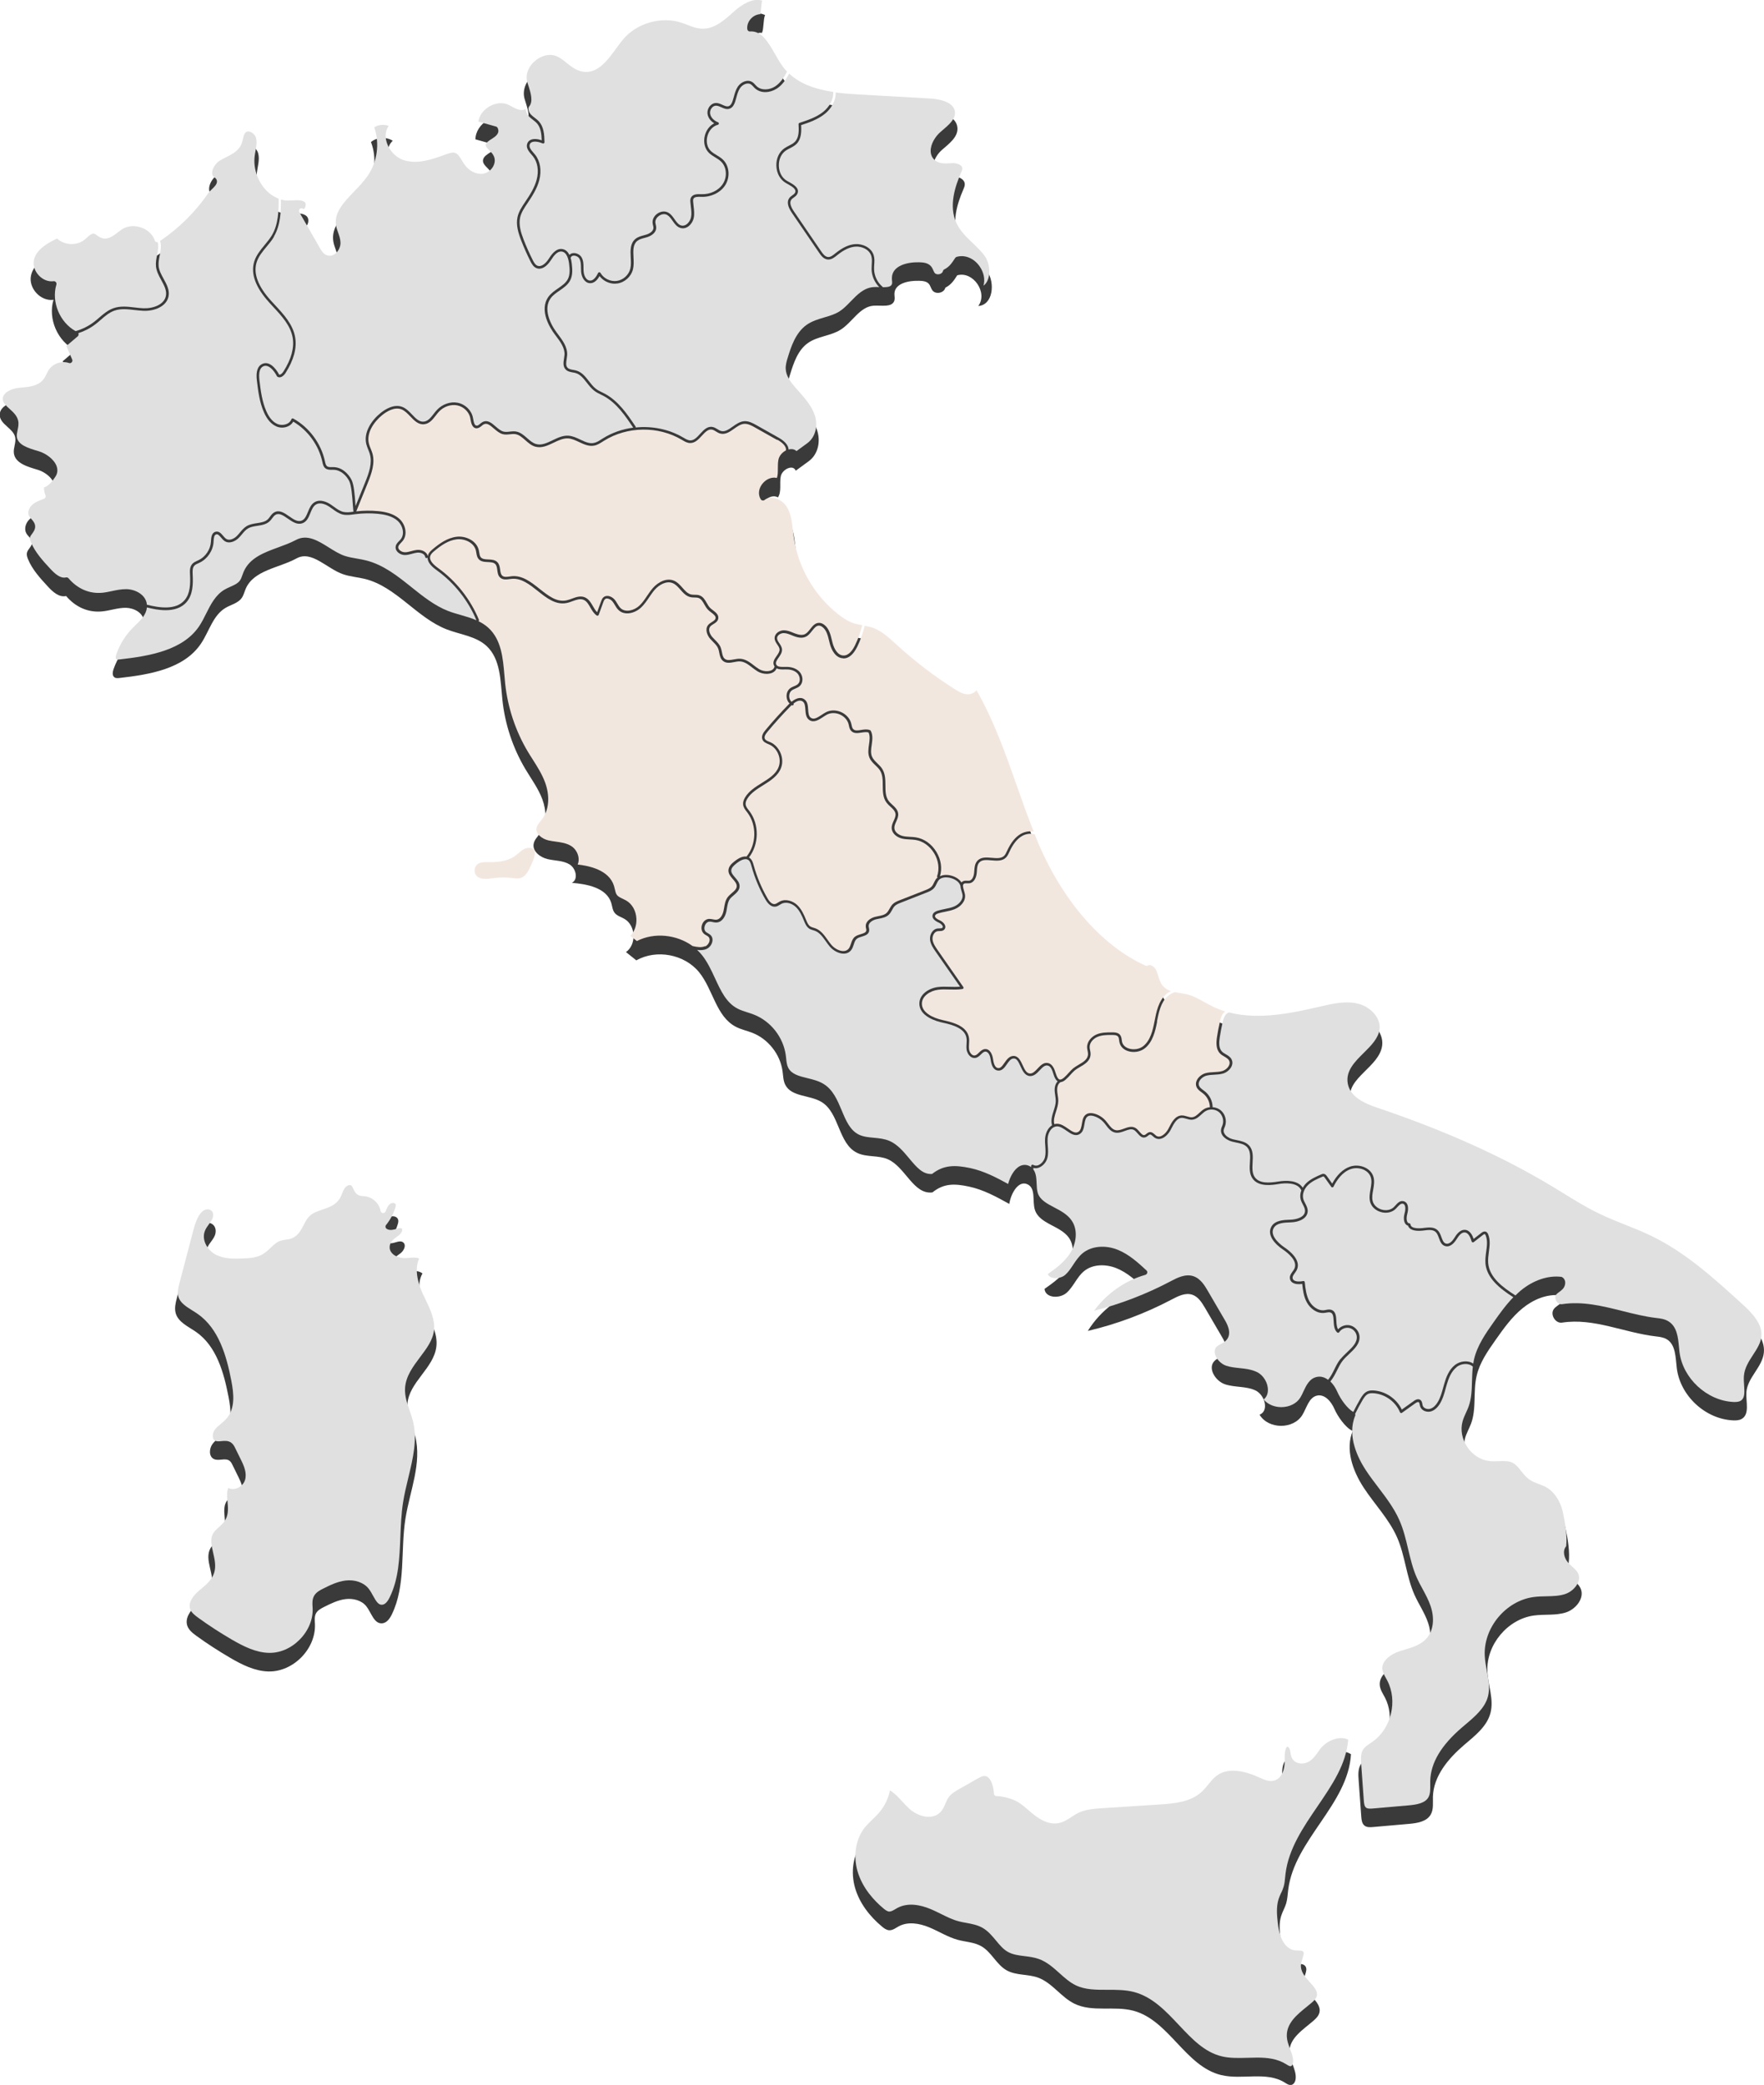 <svg xmlns="http://www.w3.org/2000/svg" id="Livello_2" data-name="Livello 2" viewBox="0 0 364.11 430.21"><defs><style>      .cls-1 {        fill: #e0e0e0;      }      .cls-2 {        fill: #3a3a3a;      }      .cls-3 {        fill: #f2e7df;      }    </style></defs><g id="OBJECTS"><g><g><path class="cls-2" d="m279.23,295.23c-1.59,3.82-.03,8.24,2.23,11.71,2.26,3.46,5.24,6.5,6.91,10.28,1.66,3.78,1.91,8.07,3.59,11.85.88,1.97,2.13,3.76,2.82,5.8s.71,4.5-.7,6.12c-1.35,1.55-3.57,1.9-5.51,2.57-1.94.67-4,2.23-3.76,4.27.11.91.66,1.69,1.08,2.5,2.04,3.93.77,9.28-2.83,11.87-.76.55-1.63,1.01-2.14,1.8-.63.97-.57,2.21-.48,3.36.18,2.5.36,5,.54,7.5.05.67.14,1.43.67,1.85.48.38,1.16.35,1.77.29,2.47-.22,4.95-.44,7.42-.65,1.68-.15,3.62-.45,4.47-1.91.63-1.08.43-2.43.46-3.68.12-4.26,3.15-7.86,6.38-10.64,2.22-1.9,4.76-3.82,5.5-6.65.74-2.81-.51-5.72-.64-8.62-.23-5.46,4.16-10.73,9.57-11.49,2.21-.31,4.52.04,6.64-.64,2.12-.69,3.99-3.08,2.98-5.07-.47-.93-1.42-1.5-2.11-2.27-.69-.78-1.07-2.09-.3-2.79.28-2.37-.16-4.98-.66-7.32-.5-2.34-1.82-4.61-3.95-5.7-1.09-.56-2.35-.79-3.33-1.52-1.27-.95-1.91-2.62-3.31-3.36-1.5-.8-3.34-.27-5.03-.45-3.41-.36-6.01-4.17-5.1-7.48.29-1.04.85-1.99,1.23-3,1.15-3.11.4-6.61,1.15-9.85.63-2.73,2.28-5.1,3.9-7.4,1.65-2.34,3.33-4.71,5.55-6.53s5.07-3.04,7.92-2.69c.54.3.4,1.15-.02,1.6s-1.02.71-1.39,1.2c-.86,1.12.29,3.05,1.68,2.83,6.53-1.02,12.79,2.08,19.36,2.84.77.09,1.56.19,2.23.58,1.9,1.12,1.82,3.81,2.09,5.99.71,5.69,5.88,10.49,11.61,10.76.61.03,1.26,0,1.79-.3,1.71-1,.82-3.58.97-5.56.23-2.98,3.3-5.14,3.6-8.12.29-2.87-2.03-5.27-4.16-7.21-5.81-5.28-11.72-10.64-18.78-14.07-3.57-1.73-7.38-2.94-10.95-4.68-3.25-1.58-6.28-3.57-9.38-5.44-11.4-6.89-23.74-12.12-36.36-16.38-2.41-.82-5.21-2-5.71-4.5-.87-4.39,6.06-6.7,6.56-11.15.3-2.71-2.11-5.12-4.75-5.8s-5.43-.07-8.08.54c-7.23,1.67-15.13,3.31-21.82.09-1.87-.9-3.6-2.17-5.63-2.62-1.61-.36-3.51-.27-4.58-1.52-.7-.82-.8-1.99-1.24-2.99-.43-.99-1.61-1.9-2.54-1.34-10.43-4.73-17.93-15.36-22.25-25.96-4.32-10.6-7.09-21.93-13.01-31.73.18.83-.69,1.58-1.53,1.62-.85.03-1.63-.42-2.34-.87-4.22-2.65-8.2-5.68-11.89-9.04-1.76-1.6-3.55-3.34-5.85-3.96-1.05-.28-2.15-.31-3.2-.62-1.21-.36-2.28-1.07-3.28-1.85-4.85-3.82-8.15-9.57-9-15.69-.3-2.13-.33-4.39-1.43-6.24-1.09-1.85-3.77-3-5.44-1.65-1.14-1.77,1.29-4.41,3.15-3.42.77-1.26.27-2.9.57-4.35.3-1.45,2.55-2.53,3.09-1.15.89-.65,1.79-1.31,2.68-1.96,1.98-1.45,2.51-4.18,1.69-6.5s-2.64-4.11-4.24-5.98c-.82-.96-1.63-2.05-1.69-3.31-.03-.72.18-1.43.39-2.11.75-2.43,1.62-5.04,3.7-6.5,1.99-1.4,4.68-1.44,6.74-2.74,2.41-1.53,3.94-4.74,6.79-4.95,1.61-.12,3.9.44,4.31-1.11.12-.46-.02-.94,0-1.41.1-2.12,2.95-2.68,5.07-2.62.74.02,1.56.08,2.04.64.33.39.42.93.73,1.34.69.91,2.41.55,2.67-.56,1.18-.6,1.74-1.43,2.45-2.55,3.29-.93,6.37,3.57,4.35,6.33,3.02-.2,3.53-4.74,1.81-7.23-1.71-2.49-4.6-4.11-5.87-6.85-1.44-3.12-.4-6.8.97-9.96.15-.35.31-.72.3-1.11-.05-1.11-1.43-1.62-2.54-1.6-1.11.02-2.35.25-3.23-.42-1.57-1.19-.44-3.73,1.04-5.02,1.48-1.3,3.41-2.69,3.21-4.65-.25-2.38-3.31-3.12-5.71-3.26-4.95-.28-9.9-.56-14.85-.84-5.53-.31-11.81-1.01-15.09-5.48-2.17-2.95-3.57-7.74-7.23-7.47-.17-1.36,1.19-2.68,2.54-2.47.41-.92.23-2.75.64-3.67-2.22-1.09-4.82.4-6.68,2.03-1.86,1.63-3.83,3.58-6.3,3.54-1.43-.02-2.74-.73-4.1-1.19-4.43-1.48-9.7.01-12.69,3.6-2.32,2.78-4.41,7.14-7.96,6.45-1.93-.38-3.2-2.23-4.98-3.06-3.45-1.61-7.96,2.22-6.94,5.88.49,1.77,1.63,4.25-.07,4.95-.99.4-2.01-.4-2.97-.87-2.96-1.45-7.03,1.02-7.1,4.31,1.36.38,2.72.76,4.07,1.14.63,1.29-2.23,1.67-2.49,3.08-.2,1.07,1.19,1.7,1.68,2.67.6,1.21-.51,2.75-1.85,2.91-1.34.16-2.62-.72-3.37-1.84-.63-.95-1.12-2.2-2.23-2.48-.61-.15-1.25.05-1.84.26-2.76.97-5.72,2.13-8.53,1.31s-4.69-4.82-2.5-6.75c-1.35-.87-3.26-.76-4.5.26,1.26,3.23.81,7.08-1.16,9.93-2.48,3.58-7.38,6.44-6.58,10.72.21,1.15.86,2.22.89,3.39.03,1.17-1.05,2.5-2.13,2.05-.49-.2-.79-.69-1.05-1.16-1.43-2.49-2.86-4.98-4.29-7.47,1.01.83,2-1.48.94-2.25-1.06-.77-2.51-.39-3.82-.42-3.99-.08-6.84-4.57-6.34-8.53.17-1.31.6-2.65.26-3.93-.34-1.28-1.98-2.3-3-1.45-.73.61-.67,1.72-1.03,2.6-.68,1.68-2.71,2.24-4.26,3.19s-2.63,3.43-1.1,4.39c.9.56-.84,1.58-1.44,2.46-2.67,3.92-6.11,7.3-10.06,9.91-1-2.93-5.05-4.29-7.62-2.56-1.2.81-2.44,2.23-3.79,1.69-.57-.22-.99-.77-1.59-.88-.92-.16-1.62.76-2.35,1.34-1.51,1.21-3.95.99-5.22-.47-2.31,1.09-4.9,2.5-5.43,5-.56,2.61,2,5.37,4.64,5-1.18,3.95.85,8.6,4.55,10.42-.88.75-1.76,1.5-2.64,2.25.45,1.05.91,2.11,1.36,3.16-1.76-.6-3.88.16-4.86,1.74-.38.61-.6,1.32-1.05,1.88-1.11,1.34-3.11,1.3-4.83,1.5-1.72.2-3.78,1.25-3.62,2.97.18,1.85,2.79,2.62,3.18,4.44.23,1.08-.4,2.18-.27,3.28.25,2.11,2.87,2.82,4.9,3.43,2.04.6,4.32,2.71,3.11,4.46-.64.92-1.28,1.89-2.39,2.06-.11.76,0,1.56.32,2.26-.99.36-2.01.74-2.75,1.48-.74.74-1.13,1.95-.61,2.87.37.66,1.17,1.13,1.18,1.89,0,.8-.89,1.34-1.06,2.13-.09.43.05.88.22,1.3.89,2.17,2.52,3.93,4.11,5.66,1.01,1.09,2.31,2.28,3.76,1.95,1.91,2.25,4.51,3.46,7.44,3.17,1.65-.16,3.25-.77,4.9-.74,1.66.03,3.5,1,3.7,2.64.21,1.71-1.36,3.03-2.59,4.24-1.64,1.61-2.9,3.6-3.66,5.77-.2.58-.32,1.35.19,1.7.29.21.69.17,1.04.13,6.25-.71,13.31-1.88,16.82-7.1,1.68-2.5,2.46-5.82,5.05-7.36,1.13-.67,2.56-.96,3.33-2.02.42-.57.57-1.29.85-1.94,1.67-3.85,6.84-4.26,10.52-6.27,3.12-1.7,6.26,2.17,9.63,3.3,1.45.49,3,.59,4.49.96,6.44,1.62,10.65,7.99,16.84,10.4,2.79,1.08,6.01,1.39,8.21,3.41,2.93,2.68,2.88,7.19,3.29,11.14.53,5.03,2.16,9.94,4.75,14.29,1.23,2.06,2.68,4.01,3.51,6.26.83,2.25.94,4.94-.43,6.9-.51.73-1.23,1.38-1.38,2.27-.27,1.54,1.35,2.77,2.87,3.13,1.52.36,3.19.28,4.53,1.09,1.34.81,1.88,3.11.49,3.81,3.23.26,7.18,1.05,8.13,4.15.21.69.25,1.46.69,2.03.49.64,1.34.86,2.03,1.26,2.35,1.36,2.54,5.28.32,6.85.71.57,1.43,1.14,2.14,1.71,4.15-2.35,9.93-1.26,12.95,2.44,2.9,3.57,3.5,9.14,7.58,11.26,1.08.57,2.31.81,3.44,1.26,3.27,1.29,5.74,4.44,6.21,7.93.13.94.13,1.93.56,2.78,1.28,2.54,5.07,2.07,7.5,3.56,3.71,2.27,3.41,8.56,7.31,10.48,1.95.96,4.37.46,6.36,1.33,3.63,1.59,5.28,7.34,9.21,6.84,2.35-1.91,4.59-1.83,7.55-1.2,2.96.63,5.66,2.11,8.31,3.58.32-2.16,1.91-5.03,3.84-4.01,1.66.88.88,3.42,1.44,5.21.93,2.97,5.27,3.25,7.04,5.8,1.24,1.78.89,4.31-.28,6.15-1.17,1.83-2.99,3.13-4.77,4.38.17,1.91,3.13,2.07,4.56.8s2.11-3.24,3.59-4.46c1.83-1.5,4.54-1.49,6.73-.6,2.19.89,3.98,2.53,5.72,4.13-4.79,1.36-9.04,4.56-11.66,8.8,6.01-1.41,11.85-3.6,17.31-6.48,1.32-.7,2.82-1.46,4.24-.99,1.23.4,1.98,1.61,2.64,2.72,1.18,2.02,2.36,4.04,3.54,6.06.62,1.06,1.23,2.43.5,3.42-.5.67-1.43.84-2.03,1.41-1.57,1.46.1,4.21,2.14,4.88s4.35.35,6.28,1.27c1.93.93,2.83,4.22.83,5,1.81,3.03,6.97,3.07,8.82.07.91-1.47,1.33-3.61,3.02-4.01,1.6-.37,2.95,1.22,3.6,2.73.65,1.5,2.24,3.84,3.72,4.54Z"></path><path class="cls-2" d="m278.86,361.94c-.58,10.4-11.68,17.68-12.96,28.01-.12.94-.15,1.91-.42,2.82-.27.89-.76,1.7-1.04,2.59-.47,1.51-.31,3.13-.14,4.71.23,2.19,1,4.95,3.19,5.17.62.06,1.33-.09,1.8.32.84.73-.08,2.03-.21,3.14-.3,2.56,3.94,4.19,3.24,6.67-.18.64-.68,1.14-1.18,1.58-2.12,1.83-4.98,3.59-4.98,6.39,0,1.9,1.41,3.61,1.29,5.5-.04.58-.31,1.24-.87,1.37-.5.12-.98-.22-1.41-.49-3.78-2.36-8.79-.49-13.12-1.54-7.38-1.79-10.76-11.32-18.1-13.27-3.97-1.06-8.45.35-12.15-1.44-2.8-1.36-4.63-4.35-7.56-5.4-2.08-.75-4.5-.41-6.44-1.49-2.12-1.18-3.14-3.78-5.24-4.98-1.45-.83-3.21-.88-4.82-1.31-2.09-.56-3.95-1.77-5.95-2.59-2-.83-4.38-1.24-6.28-.21-.63.34-1.25.85-1.97.81-.56-.03-1.05-.39-1.48-.75-2.54-2.11-4.66-4.84-5.57-8.01-.91-3.17-.48-6.82,1.56-9.41.94-1.2,2.18-2.14,3.15-3.32,1.13-1.38,1.87-3.09,2.09-4.86,1.96.79,3.17,2.71,4.73,4.13,1.56,1.42,4.16,2.3,5.66.82.82-.81,1.01-2.06,1.66-3.01.61-.89,1.59-1.46,2.53-1.99,1.25-.71,2.49-1.41,3.74-2.12.45-.26.92-.52,1.44-.55,1.84-.13,2.56,2.32,2.66,4.16,1.2,0,2.25.31,3.39.69,1.71.57,3.02,1.93,4.42,3.07,1.4,1.14,3.14,2.15,4.92,1.81,1.42-.27,2.53-1.35,3.82-2,1.63-.83,3.52-.96,5.35-1.08,3.93-.25,7.87-.51,11.8-.76,2.91-.19,6.05-.47,8.22-2.41,1.16-1.04,1.94-2.48,3.19-3.41,2.66-1.99,6.46-1.05,9.47.35.84.39,1.77.82,2.65.55,1.11-.35,1.61-1.65,1.69-2.81s-.1-2.37.31-3.46c.1-.26.25-.52.49-.65.56-.28,1.18.32,1.36.91.17.6.13,1.27.47,1.8.57.88,1.94.85,2.81.27.87-.58,1.4-1.54,2.03-2.38,1.46-1.97,4.72-3.25,6.76-1.9Z"></path><path class="cls-2" d="m38.99,258.43c-.82,3.12-1.64,6.24-2.47,9.37-.27,1.03-.54,2.12-.26,3.15.52,1.89,2.6,2.77,4.21,3.89,4.22,2.94,5.74,8.39,6.71,13.44.47,2.46.81,5.29-.78,7.23-.75.91-1.84,1.51-2.54,2.46-.7.95-.78,2.57.28,3.09.99.49,2.34-.3,3.23.36.3.22.48.57.64.91l1.18,2.4c.58,1.19,1.18,2.51.82,3.78-.37,1.27-2.24,2.05-3.04,1-1.56,1.85.22,4.88-.91,7.02-.61,1.16-1.96,1.79-2.61,2.93-1.39,2.44,1.04,5.58.17,8.25-.5,1.53-1.95,2.51-3.16,3.57-1.21,1.07-2.31,2.66-1.8,4.18.31.91,1.12,1.54,1.89,2.1,2.25,1.63,4.59,3.14,6.99,4.54,2.42,1.41,5.03,2.72,7.83,2.8,5.13.14,9.85-4.64,9.64-9.77-.03-.75-.14-1.54.21-2.21.34-.64,1.02-1,1.67-1.33,1.41-.71,2.86-1.42,4.42-1.62,1.57-.19,3.3.23,4.29,1.46,1.06,1.33,1.58,3.66,3.27,3.54.95-.07,1.6-.99,2.01-1.84,2.92-6.01,1.77-13.11,2.8-19.71.89-5.72,3.45-11.47,2.02-17.08-.56-2.21-1.74-4.33-1.6-6.61.28-4.48,5.45-7.4,5.97-11.86.31-2.63-1.08-5.11-2.19-7.5-1.11-2.4-1.97-5.29-.68-7.6-.96-.77-2.35-.46-3.58-.41-1.23.05-2.8-.63-2.66-1.85.1-.88,1.02-1.37,1.72-1.91s1.24-1.67.55-2.23c-.85-.68-2.2.59-3.14.03.9-1.1,1.58-2.38,2-3.74.1-.33.19-.69.08-1.02-.23-.71-1.27-.85-1.89-.43-.62.41-.93,1.16-1.2,1.86-.31-1.79-1.91-3.28-3.72-3.46-.44-.04-.92-.03-1.29-.27-.63-.42-.65-1.4-1.26-1.84-.69-.49-1.69.03-2.16.74-.46.71-.64,1.59-1.12,2.29-1.33,1.9-4.34,1.7-6.01,3.31-1.36,1.31-1.67,3.67-3.4,4.45-.76.34-1.64.28-2.43.54-1.53.5-2.44,2.08-3.85,2.87-1.14.63-2.49.7-3.79.75-1.74.07-3.56.12-5.13-.64-1.57-.76-2.76-2.6-2.17-4.24.4-1.12,1.53-1.93,1.73-3.1.34-1.98-1.58-2.69-2.87-1.76-1.58,1.13-2.16,4.02-2.62,5.76Z"></path></g><g><path class="cls-3" d="m174.05,135.84c-1.48-.03-2.4-1.58-2.77-3.02-.04-.17-.09-.35-.13-.53-.27-1.13-.55-2.3-1.42-2.93-.22-.16-.44-.25-.64-.26-.6-.03-.99.47-1.46,1.06-.37.47-.74.95-1.27,1.21-.64.32-1.45.29-2.47-.1-.14-.05-.28-.11-.42-.17-.58-.23-1.13-.46-1.7-.46h0c-.64,0-1.36.43-1.37,1.04,0,.36.22.7.46,1.05.26.39.54.8.56,1.3.03.63-.37,1.19-.71,1.68-.44.62-.68,1.03-.48,1.43.26.52,1.07.49,1.78.47h.11c1.24-.04,2.23.31,2.87.97.42.44.66,1.06.64,1.68-.01.52-.21.98-.55,1.3-.28.26-.63.41-.96.55-.26.11-.5.21-.7.37-.37.28-.57.8-.51,1.35.04.4.21.75.47.99.7-.57,1.76-1.17,2.66-.51.66.48.72,1.31.77,2.1.05.71.09,1.37.56,1.7.59.42,1.28.03,2.26-.62.28-.18.56-.37.83-.51.91-.49,2.09-.51,3.14-.05,1.05.46,1.84,1.34,2.1,2.34.03.1.05.21.07.31.07.32.13.62.31.83.36.42.97.33,1.67.21.63-.1,1.27-.2,1.85.05.06.02.1.07.13.12.48.9.34,1.92.2,2.9-.13.89-.25,1.72.07,2.46.23.52.65.93,1.09,1.36.37.36.75.72,1.03,1.18.62,1,.63,2.21.64,3.37,0,1.2.02,2.34.67,3.21.2.28.48.53.75.78.55.5,1.11,1.02,1.21,1.8.08.61-.17,1.16-.41,1.7-.21.47-.41.91-.37,1.36.06.81.9,1.38,1.66,1.58.5.13,1.02.16,1.57.19.38.02.77.04,1.16.1,1.73.26,3.29,1.36,4.29,3.02.96,1.59,1.22,3.4.73,5,.57-.26,1.3-.35,2.11-.17.9.19,1.85.7,2.33,1.46.08-.09.16-.17.29-.23.29-.15.59-.14.87-.12.15,0,.3.01.44,0,.64-.11.94-.95,1.01-1.63.01-.13.02-.27.03-.4.05-.72.11-1.47.61-2.05.74-.85,1.89-.75,3-.65,1,.09,1.94.17,2.54-.4.26-.25.42-.6.59-.97l.05-.1c.78-1.69,1.7-2.83,2.81-3.47.75-.43,1.74-.63,2.66-.48-1.2-3.06-2.32-6.17-3.39-9.21-2.37-6.74-4.81-13.69-8.41-19.95-.4.49-1.03.81-1.66.83-.97.04-1.85-.45-2.65-.95-4.24-2.66-8.26-5.72-11.97-9.1l-.32-.29c-1.61-1.47-3.27-3-5.3-3.54-.38-.1-.78-.17-1.19-.23-.35,1.48-.85,2.92-1.52,4.29-.79,1.61-1.78,2.46-2.89,2.43Z"></path><path class="cls-3" d="m192.82,176.07c-.92-1.52-2.34-2.53-3.91-2.76-.36-.05-.74-.07-1.11-.09-.55-.03-1.12-.06-1.68-.2-.96-.25-1.98-.98-2.06-2.06-.05-.59.19-1.11.42-1.62.22-.49.42-.94.36-1.41-.08-.58-.54-1.02-1.04-1.47-.29-.26-.58-.54-.82-.85-.75-1.02-.76-2.29-.77-3.53,0-1.14-.02-2.22-.56-3.09-.24-.39-.59-.72-.95-1.07-.47-.45-.95-.91-1.22-1.54-.38-.87-.24-1.83-.11-2.75.13-.9.25-1.75-.09-2.48-.43-.14-.95-.06-1.47.02-.79.12-1.61.25-2.16-.4-.27-.31-.36-.71-.43-1.07-.02-.1-.04-.2-.07-.29-.22-.84-.89-1.58-1.79-1.98-.9-.39-1.9-.38-2.67.03-.26.14-.52.31-.79.49-.9.59-1.93,1.27-2.87.61-.68-.48-.73-1.31-.79-2.11-.05-.7-.09-1.37-.55-1.7-.59-.43-1.36,0-1.9.42.04.07.05.15.02.23-.05.1-.14.16-.25.16-.04,0-.08,0-.11-.02-.02,0-.03-.02-.05-.03-.06.06-.12.11-.16.15-1.68,1.72-3.31,3.52-4.84,5.36-.52.62-.69,1.07-.53,1.42.14.31.51.46.9.62.08.03.17.07.25.1,1.9.85,2.94,3.31,2.21,5.26-.63,1.69-2.19,2.67-3.7,3.61-1.25.78-2.55,1.59-3.28,2.79-.27.44-.38.83-.34,1.18.05.43.34.81.65,1.2l.16.21c2.04,2.72,1.96,6.85-.13,9.53.06.04.13.07.19.12.47.38.64.97.79,1.5.66,2.37,1.61,4.65,2.83,6.77.5.88,1.02,1.28,1.52,1.22.23-.03.46-.17.69-.32.13-.08.26-.16.39-.23,1.23-.61,2.69-.05,3.53.73.88.83,1.38,1.93,1.85,3.08.21.51.44,1.09.9,1.37.18.11.4.18.63.25.13.04.26.08.38.12,1.14.42,1.85,1.42,2.54,2.39.24.34.49.69.76,1.01.64.76,1.65,1.3,2.47,1.3h0c.46,0,.83-.16,1.11-.49.23-.28.35-.65.48-1.04.17-.52.35-1.05.81-1.42.35-.28.79-.41,1.22-.54.66-.2,1.07-.34,1.13-.76.02-.13-.01-.28-.05-.43-.03-.14-.06-.27-.06-.41-.05-1.02.95-1.73,1.97-1.98.19-.05.4-.09.6-.13.67-.13,1.31-.26,1.75-.68.24-.23.4-.52.58-.84.18-.32.37-.66.64-.94.41-.41.96-.63,1.44-.82l5.25-2.06c.5-.19,1.06-.42,1.41-.82.19-.22.32-.49.46-.78.11-.23.23-.47.38-.7.09-.13.22-.23.34-.34-.08-.07-.12-.17-.09-.27.52-1.5.3-3.23-.62-4.75Z"></path><path class="cls-3" d="m210.96,172.51c-1.01.58-1.86,1.64-2.59,3.23l-.05.1c-.18.4-.37.81-.71,1.14-.78.74-1.89.64-2.96.55-1.02-.09-1.98-.18-2.54.47-.38.44-.43,1.07-.47,1.73-.01.14-.02.28-.03.41-.09.91-.52,1.95-1.45,2.11-.19.03-.38.02-.56.02-.23-.01-.43-.02-.59.06-.37.2-.26.68-.03,1.45.08.26.16.54.2.79.22,1.37-.9,2.51-2.05,3-.66.28-1.36.42-2.03.56-.48.1-.97.19-1.43.34-.38.12-.6.27-.66.46-.13.4.48.77,1.02,1,.46.2.98.67,1.08,1.17.05.27-.02.52-.21.72-.28.29-.66.3-1,.3-.12,0-.23,0-.34.02-.72.1-1.14.98-1.07,1.7.08.82.6,1.57,1.06,2.22l5.29,7.6c.05.08.06.17.03.26-.04.09-.11.15-.21.16-.9.15-1.81.12-2.7.1-.78-.02-1.59-.05-2.36.06-1.55.2-3.24,1.24-3.31,2.76-.09,1.89,2.2,3.05,4.37,3.51,2.4.51,4.91,1.32,5.33,3.53.09.46.06.93.03,1.38-.02.37-.04.72,0,1.07.05.45.31.91.62,1.14.19.14.4.19.6.15.31-.06.56-.31.83-.58.33-.32.7-.69,1.23-.73,1.03-.08,1.54,1.09,1.68,2.09.16,1.14.48,1.74.99,1.82.53.09.86-.35,1.37-1.08.44-.63.94-1.34,1.75-1.41,1.08-.08,1.57.97,2,1.91.39.85.75,1.64,1.46,1.71.61.06,1.1-.47,1.62-1.02.58-.62,1.24-1.32,2.13-1.14,1.02.2,1.38,1.35,1.64,2.19.23.73.5,1.15.8,1.22.5.1,1.24-.7,1.83-1.36.33-.36.64-.7.94-.95.32-.26.71-.49,1.11-.73,1.01-.59,1.97-1.15,1.96-2.27,0-.2-.05-.41-.09-.63-.05-.21-.09-.43-.1-.66-.06-1.26.96-2.28,1.93-2.7,1.05-.45,2.22-.44,3.26-.44.42,0,1.21,0,1.63.54.24.31.29.68.33,1.01.01.12.03.23.05.35.13.65.61,1.15,1.34,1.41,1.02.36,2.28.17,3.07-.48,1.45-1.17,1.94-3.19,2.32-5.16.35-1.84.79-4.12,2.38-5.54.29-.26.63-.47.98-.65-.62-.21-1.19-.53-1.65-1.07-.53-.62-.76-1.37-.97-2.09-.1-.35-.21-.7-.35-1.03-.23-.53-.71-.99-1.16-1.14-.23-.07-.43-.06-.61.05-.15.09-.34.1-.5.03-9.22-4.18-17.44-13.75-22.53-26.25-.11-.28-.21-.56-.32-.84-.87-.26-1.88-.09-2.62.34Z"></path><path class="cls-3" d="m238.85,210.81c-.4,2.06-.92,4.19-2.51,5.48-.95.77-2.39,1-3.6.57-.91-.33-1.51-.97-1.68-1.82-.03-.13-.04-.26-.06-.39-.03-.29-.07-.56-.22-.75-.28-.36-.88-.33-1.42-.34-.93,0-1.96.02-2.84.4-.81.34-1.65,1.17-1.6,2.17,0,.19.05.38.09.58.05.24.1.48.1.74.02,1.43-1.17,2.13-2.22,2.74-.39.23-.75.44-1.04.68-.27.22-.57.55-.88.89-.67.74-1.36,1.49-2.06,1.54-.55.32-.72,1.07-.7,1.67.01.32.06.64.11.98.06.41.13.83.12,1.27-.02.74-.24,1.46-.47,2.17-.29.91-.56,1.77-.35,2.58.17-.05.36-.08.55-.08h.04c.82.01,1.55.52,2.25,1.01.94.66,1.56,1.03,2.16.63.47-.31.57-.95.69-1.63.13-.79.26-1.6.98-2.01.42-.24.97-.27,1.62-.09.87.25,1.65.73,2.26,1.4.19.21.36.44.54.67.48.62.93,1.21,1.6,1.34.53.1,1.1-.1,1.7-.32.78-.29,1.59-.58,2.35-.15.33.19.6.5.86.8.42.49.7.78,1.05.66.12-.04.23-.13.35-.23.19-.15.4-.32.69-.36.44-.05.76.24,1.04.49.11.1.21.19.32.27.25.16.52.2.82.12.6-.16,1.29-.82,1.69-1.59l.09-.18c.56-1.1,1.25-2.46,2.59-2.55.42-.02.8.09,1.17.2.35.1.67.2,1,.18.59-.05,1.06-.47,1.55-.93.31-.28.63-.58,1-.79.35-.21.76-.32,1.17-.36,0-.01-.01-.02-.02-.03-.02-1.06-.53-2.1-1.36-2.77-.11-.09-.23-.18-.35-.27-.4-.29-.81-.59-1.03-1.07-.2-.44-.19-.93.04-1.41.32-.68,1.05-1.27,1.84-1.48.57-.15,1.16-.18,1.72-.21.59-.03,1.15-.06,1.69-.22.62-.18,1.21-.68,1.43-1.23.1-.24.18-.59-.02-.95-.19-.35-.57-.57-.97-.81-.31-.18-.63-.36-.89-.63-.89-.9-.8-2.32-.62-3.47.15-.98.34-1.98.57-2.99.14-.63.29-1.23.65-1.75.13-.19.3-.35.47-.48-.86-.26-1.71-.58-2.53-.98-.59-.29-1.17-.61-1.75-.93-1.26-.7-2.44-1.36-3.76-1.65-.39-.09-.8-.15-1.2-.21-.39-.06-.79-.12-1.18-.2-.54.18-1.04.46-1.46.83-1.45,1.29-1.87,3.48-2.21,5.23Z"></path><path class="cls-3" d="m145.57,195.29c.43-.19.8-.67.88-1.15.04-.24.04-.58-.23-.84-.12-.12-.27-.2-.44-.3-.15-.08-.3-.17-.43-.28-.51-.41-.69-1.14-.46-1.87s.82-1.21,1.47-1.24c.27,0,.54.04.79.09.25.05.49.1.71.08.82-.07,1.31-1.02,1.48-1.81.05-.23.09-.46.13-.69.12-.73.25-1.49.71-2.12.25-.33.57-.61.88-.88.51-.43.99-.84,1.01-1.4.02-.53-.37-.99-.79-1.47-.48-.55-.97-1.11-.92-1.87.05-.78.66-1.34,1.24-1.8.96-.77,1.81-1.1,2.49-.99,2.05-2.49,2.15-6.44.22-9.02l-.16-.21c-.34-.44-.69-.89-.76-1.47-.06-.46.08-.98.41-1.52.8-1.32,2.15-2.16,3.45-2.97,1.5-.94,2.92-1.82,3.48-3.34.63-1.7-.26-3.84-1.92-4.58l-.23-.1c-.45-.19-.96-.4-1.19-.9-.33-.73.19-1.49.61-1.99,1.54-1.85,3.18-3.66,4.87-5.39.03-.03.07-.07.1-.1-.33-.32-.55-.77-.6-1.29-.08-.75.19-1.44.72-1.84.25-.19.54-.31.81-.43.3-.13.59-.25.8-.45.3-.28.38-.65.38-.92.01-.47-.18-.96-.49-1.29-.72-.75-1.85-.84-2.46-.81h-.11c-.56.02-1.22.04-1.72-.22-.15.39-.44.7-.86.9-.35.16-.76.24-1.19.24-.65,0-1.34-.18-1.89-.52-.37-.23-.73-.51-1.08-.77-.84-.65-1.64-1.26-2.6-1.28-.37-.01-.76.06-1.14.14-.81.15-1.65.31-2.32-.25-.52-.43-.64-1.07-.76-1.68-.06-.32-.12-.62-.23-.88-.21-.53-.62-.94-1.06-1.38-.2-.21-.41-.41-.6-.63-.65-.77-1.07-1.97-.43-2.8.22-.28.52-.47.81-.65.36-.23.67-.42.74-.74.1-.44-.27-.77-.9-1.24-.21-.16-.43-.33-.61-.51-.34-.33-.58-.75-.81-1.16-.32-.57-.63-1.1-1.16-1.3-.26-.1-.56-.1-.87-.11-.25,0-.51,0-.77-.06-.92-.18-1.54-.88-2.14-1.56-.48-.54-.93-1.06-1.53-1.32-1.29-.57-2.82.27-3.77,1.36-.42.48-.79,1.03-1.15,1.56-.5.74-1.02,1.5-1.7,2.13-1.25,1.15-3.29,1.67-4.55.54-.36-.32-.6-.72-.83-1.11-.16-.27-.31-.52-.5-.75-.27-.32-.69-.55-1.04-.58-.21-.02-.38.04-.51.17-.16.15-.24.39-.33.61l-.94,2.59c-.03.08-.09.14-.17.17-.08.03-.17.01-.24-.03-.6-.41-.97-1.05-1.32-1.66-.4-.7-.78-1.35-1.45-1.6-.69-.26-1.43.01-2.22.3-.4.15-.81.3-1.23.38-2.26.45-4.14-1.04-5.96-2.49-1.66-1.32-3.38-2.68-5.34-2.5-.14.01-.29.03-.44.05-.64.09-1.37.19-1.92-.26-.49-.4-.57-1.01-.65-1.6-.06-.48-.12-.93-.4-1.22-.34-.37-.92-.4-1.54-.43-.72-.03-1.46-.07-1.94-.65-.3-.37-.37-.82-.44-1.25-.02-.15-.05-.3-.08-.44-.39-1.69-2.37-2.54-3.98-2.35-1.78.21-3.33,1.34-4.62,2.42-.36.3-.69.6-.82.99-.32.97.73,1.88,1.68,2.57,3.67,2.65,6.63,6.42,8.35,10.61.05.11,0,.22-.09.3.73.36,1.43.8,2.05,1.37,2.67,2.45,3,6.19,3.31,9.81.05.56.1,1.12.15,1.67.52,4.94,2.13,9.8,4.68,14.07.32.54.66,1.07,1,1.6.95,1.5,1.93,3.04,2.56,4.75,1.01,2.74.83,5.51-.49,7.4-.14.2-.3.4-.46.6-.38.48-.75.94-.83,1.45-.2,1.14,1.12,2.2,2.46,2.51.48.11.97.18,1.49.25,1.08.15,2.21.3,3.2.9.96.58,1.61,1.78,1.56,2.92-.01.33-.09.64-.21.91,2.36.27,6.49,1.1,7.51,4.43.07.22.12.45.17.67.1.45.2.88.43,1.19.26.34.71.55,1.18.77.24.11.47.22.7.35,1.27.73,2.07,2.15,2.14,3.79.06,1.38-.39,2.64-1.25,3.52l1.35,1.07c3.59-1.85,8.24-1.34,11.49,1.03.97.22,1.84.36,2.6.02Z"></path><path class="cls-3" d="m109.87,175.08c-.43-.2-1.07-.18-1.57.05-.46.22-.85.55-1.26.9-.26.22-.52.44-.81.64-1.66,1.15-3.8,1.25-5.25,1.22h-.12c-.15,0-.31,0-.46,0-.66,0-1.31.06-1.8.41-.35.25-.58.67-.63,1.16-.05.48.09.94.39,1.26.78.83,2.17.66,3.4.5l.21-.03c1.24-.15,2.49-.16,3.73-.02l.21.02c.56.07,1.09.13,1.57-.02.67-.2,1.24-.8,1.75-1.83h0l.02-.04c.4-.81,1.34-2.69,1.12-3.6-.07-.29-.24-.5-.51-.63Z"></path><path class="cls-1" d="m264.45,390.6c.19-.43.38-.84.5-1.26.19-.62.25-1.28.32-1.97.02-.25.05-.5.08-.76.64-5.14,3.65-9.55,6.56-13.82,3.07-4.5,5.98-8.76,6.37-13.82-1.8-.91-4.5.23-5.77,1.92-.14.18-.27.37-.4.56-.49.7-1,1.43-1.76,1.94-.65.43-1.5.61-2.23.45-.58-.12-1.04-.42-1.34-.88-.28-.43-.35-.92-.42-1.34-.03-.2-.06-.4-.12-.6-.07-.24-.26-.49-.45-.57-.09-.04-.12-.02-.14,0-.04.02-.13.1-.23.36-.25.67-.25,1.41-.25,2.2,0,.37,0,.74-.03,1.1-.09,1.31-.68,2.86-2.07,3.29-1.09.33-2.17-.17-3.04-.57-2.65-1.24-6.35-2.32-8.91-.41-.64.48-1.15,1.11-1.69,1.77-.45.55-.91,1.11-1.46,1.61-2.22,1.99-5.31,2.34-8.55,2.55l-11.8.76c-1.68.11-3.58.23-5.14,1.02-.42.21-.83.48-1.25.76-.83.54-1.68,1.1-2.71,1.3-1.64.32-3.4-.31-5.36-1.92-.29-.24-.58-.48-.86-.73-1.09-.94-2.12-1.83-3.38-2.25-1.04-.35-2.06-.66-3.21-.66h-.01c-.29,0-.53-.23-.54-.51-.06-1.11-.4-2.65-1.15-3.32-.27-.24-.58-.35-.93-.32-.41.03-.83.27-1.21.48l-3.74,2.12c-.84.48-1.8,1.02-2.35,1.83-.24.35-.42.77-.61,1.2-.28.66-.57,1.34-1.12,1.88-1.66,1.64-4.57.88-6.41-.81-.5-.46-.96-.96-1.41-1.45-.81-.88-1.59-1.73-2.53-2.28-.33,1.6-1.05,3.14-2.09,4.4-.48.59-1.03,1.13-1.57,1.64-.57.55-1.11,1.08-1.58,1.67-1.82,2.31-2.38,5.73-1.47,8.93,1.02,3.54,3.5,6.17,5.4,7.74.35.29.76.6,1.16.62.38,0,.8-.23,1.23-.49.15-.09.3-.18.45-.26,2.25-1.21,4.91-.57,6.75.19.77.31,1.51.69,2.24,1.04,1.23.61,2.39,1.19,3.65,1.52.52.14,1.05.24,1.58.33,1.14.21,2.32.43,3.37,1.03,1.13.65,1.95,1.64,2.75,2.6.78.94,1.51,1.83,2.49,2.37,1.01.56,2.18.71,3.42.86.97.12,1.98.25,2.94.59,1.68.6,3,1.79,4.28,2.94,1.08.97,2.11,1.89,3.33,2.48,1.98.96,4.19.94,6.55.94,1.83,0,3.71-.01,5.51.46,3.79,1.01,6.55,3.94,9.22,6.78,2.73,2.9,5.3,5.63,8.87,6.49,1.7.41,3.57.35,5.37.3.64-.02,1.28-.04,1.92-.04,2.09,0,4.17.22,5.98,1.35l.1.06c.33.21.67.42.9.36.27-.06.43-.49.46-.88.05-.87-.27-1.72-.61-2.62-.34-.9-.69-1.83-.69-2.84,0-2.59,2.16-4.34,4.07-5.88.38-.31.75-.61,1.1-.91.44-.38.87-.81,1.01-1.31.28-.99-.51-1.87-1.43-2.89-.94-1.04-2-2.21-1.82-3.7.05-.4.18-.8.3-1.18.27-.83.37-1.25.09-1.48-.19-.16-.53-.17-.92-.17-.19,0-.39,0-.58-.02-2.01-.2-3.31-2.21-3.68-5.65-.17-1.54-.35-3.29.16-4.93.15-.46.34-.9.53-1.32Z"></path><path class="cls-3" d="m160.42,90.79l-4.58-2.58c-.65-.37-1.46-.82-2.27-.75-.72.07-1.41.55-2.06,1.02-.9.64-1.83,1.29-2.92.96-.3-.09-.56-.26-.81-.41-.27-.17-.53-.33-.81-.38-.78-.16-1.42.53-2.09,1.25-.69.75-1.4,1.52-2.4,1.52h-.03c-.61,0-1.15-.33-1.63-.62l-.11-.06c-4.83-2.87-11.27-2.78-16.03.21l-.24.15c-.55.35-1.11.72-1.78.85-1.11.22-2.13-.27-3.12-.73-.75-.35-1.52-.72-2.3-.76-1-.05-2.01.43-2.98.9-1.21.58-2.46,1.18-3.79.8-.8-.23-1.43-.79-2.04-1.33-.66-.58-1.28-1.13-2.07-1.25-.35-.05-.72-.01-1.11.03-.49.05-1,.11-1.5-.03-.68-.19-1.26-.69-1.82-1.17-.86-.74-1.43-1.17-2.07-.85-.15.07-.29.19-.44.32-.29.24-.6.48-1.05.5-.93-.03-1.12-1.11-1.26-1.89l-.03-.2c-.24-1.28-1.39-2.4-2.74-2.65-1.3-.24-2.76.26-3.72,1.29-.23.24-.45.53-.66.8-.64.83-1.31,1.68-2.38,1.81-1.22.14-2.07-.75-2.89-1.61-.55-.58-1.13-1.18-1.8-1.45-1.48-.59-3.12.47-3.98,1.16-1.7,1.38-3.32,3.66-2.76,5.91.09.35.22.69.37,1.04.12.31.25.62.35.95.58,2.02-.14,4.11-1.01,6.25l-2.32,5.73c1.49-.17,3-.19,4.49-.05,1.29.12,3.15.43,4.45,1.63,1.2,1.11,1.73,3.2.63,4.54-.1.13-.22.25-.34.37-.25.26-.49.5-.55.79-.04.22.02.43.18.62.26.32.74.54,1.19.54h0c.44,0,.87-.12,1.33-.24.36-.1.73-.2,1.11-.24.97-.12,2.11.37,2.28,1.32.01-.09.02-.18.05-.27.17-.52.58-.89.99-1.23,1.35-1.13,2.99-2.32,4.91-2.54,1.84-.22,4.11.78,4.57,2.76.04.16.06.32.09.48.06.38.11.74.32.99.33.4.92.42,1.55.45.7.03,1.42.07,1.91.6.39.42.46.98.54,1.52.07.51.13.98.46,1.25.37.31.92.23,1.5.15.16-.02.31-.04.46-.06,2.16-.21,3.98,1.23,5.72,2.61,1.81,1.43,3.51,2.78,5.52,2.38.38-.08.77-.22,1.15-.36.84-.31,1.72-.63,2.6-.3.85.32,1.29,1.09,1.73,1.84.27.47.53.92.88,1.26l.81-2.23c.09-.26.21-.59.46-.82.24-.23.56-.33.92-.31.51.03,1.07.34,1.43.77.21.26.38.54.54.81.22.37.43.72.72.98,1.02.91,2.78.43,3.82-.54.63-.58,1.11-1.29,1.61-2.04.37-.54.75-1.1,1.19-1.61,1.08-1.23,2.86-2.18,4.4-1.5.7.31,1.22.89,1.71,1.45.56.64,1.09,1.24,1.84,1.39.21.04.43.04.67.05.34,0,.7,0,1.05.14.72.27,1.08.91,1.44,1.54.21.37.43.76.72,1.04.16.16.35.31.56.46.6.46,1.28.98,1.1,1.79-.12.54-.58.83-.99,1.08-.26.16-.51.32-.67.52-.46.59-.1,1.51.41,2.12.18.21.37.4.57.6.45.46.93.93,1.18,1.56.13.32.19.65.26.98.11.55.21,1.07.58,1.37.47.4,1.16.27,1.88.14.41-.08.82-.15,1.25-.14,1.13.03,2.04.72,2.91,1.39.34.26.69.53,1.04.74.76.47,1.86.58,2.57.25.36-.17.57-.44.64-.8-.04-.05-.08-.1-.1-.15-.37-.73.1-1.4.52-1.99.31-.44.63-.9.61-1.35-.01-.35-.23-.67-.47-1.02-.28-.41-.56-.83-.55-1.36.02-.94,1-1.57,1.91-1.58h0c.68,0,1.3.25,1.91.5.14.05.27.11.41.16.88.33,1.54.37,2.04.13.42-.21.76-.64,1.09-1.06.51-.65,1.04-1.32,1.92-1.26.31.02.61.14.92.36,1.03.75,1.34,2.02,1.63,3.24.04.18.08.35.13.52.32,1.25,1.07,2.59,2.25,2.61,1.11.04,1.92-1.14,2.4-2.13.64-1.32,1.13-2.71,1.47-4.14-.49-.08-.99-.16-1.49-.3-1.4-.41-2.58-1.25-3.46-1.94-4.98-3.92-8.33-9.76-9.2-16.04-.06-.43-.11-.86-.16-1.29-.2-1.73-.38-3.36-1.2-4.75-.58-.98-1.65-1.73-2.73-1.93-.52-.09-1.26-.09-1.9.42-.12.1-.28.14-.43.11-.15-.02-.29-.11-.37-.24-.64-1.01-.44-2.38.51-3.41.8-.86,1.88-1.23,2.82-.99.2-.57.2-1.24.2-1.94,0-.6,0-1.23.12-1.84.17-.84.82-1.53,1.54-1.9.17-.96-1.01-1.79-1.76-2.21Z"></path><path class="cls-1" d="m170.23,23.51c-1.43,1.15-3.24,1.78-4.87,2.31.08,1.36.04,2.86-.92,3.85-.4.41-.9.67-1.39.92-.29.15-.57.29-.83.47-.96.65-1.51,1.85-1.46,3.2.05,1.35.69,2.5,1.7,3.07l.29.16c.99.55,2.35,1.3,1.85,2.47-.16.37-.48.6-.76.8-.19.14-.38.27-.5.44-.39.52-.21,1.34.54,2.44l5.62,8.23c.36.53.8,1.1,1.38,1.16.56.06,1.05-.35,1.54-.75,1.52-1.22,2.82-1.82,4.13-1.91,1.46-.1,3.3.68,3.79,2.3.2.65.16,1.32.11,1.96-.02.31-.04.63-.03.94.04,1.38.69,2.73,1.75,3.61.03.02.03.06.05.09,1.08,0,1.74-.11,1.9-.71.05-.19.03-.43,0-.68-.02-.21-.03-.41-.02-.62.12-2.43,3.1-3.2,5.63-3.14.85.02,1.82.11,2.44.83.23.27.36.57.48.84.09.2.17.38.27.52.23.3.65.33.95.27.3-.06.67-.26.76-.63.04-.15.14-.29.28-.36,1.03-.52,1.52-1.24,2.25-2.36.07-.11.18-.19.31-.23,1.71-.49,3.58.29,4.74,1.97.88,1.27,1.15,2.72.79,3.98.38-.27.63-.64.79-.97.7-1.44.49-3.65-.46-5.04-.7-1.02-1.64-1.91-2.55-2.78-1.28-1.22-2.6-2.48-3.37-4.15-1.64-3.55-.23-7.64.97-10.4.14-.32.27-.61.25-.87-.03-.76-1.23-1.11-1.99-1.08-.2,0-.41.01-.62.03-.97.05-2.08.11-2.95-.55-.61-.46-.94-1.12-.97-1.91-.05-1.49.96-3.06,1.98-3.96l.5-.43c1.32-1.13,2.68-2.29,2.53-3.75-.23-2.25-3.71-2.69-5.2-2.77l-14.85-.84c-1.5-.08-3.04-.2-4.56-.4.04,1.58-.81,3.27-2.29,4.45Z"></path><path class="cls-1" d="m87.41,267.3c-1.46-3.15-1.76-5.65-.9-7.62-.58-.24-1.32-.19-2.1-.12-.25.02-.51.04-.75.05-.86.02-2.04-.26-2.72-.99-.39-.42-.56-.93-.5-1.47.11-.96.91-1.54,1.56-2.01.12-.09.25-.18.37-.27.36-.28.65-.77.66-1.1,0-.16-.06-.23-.12-.27-.2-.16-.55-.08-1.09.08-.59.17-1.33.39-1.98,0-.14-.08-.23-.22-.26-.37-.03-.16.01-.32.11-.44.85-1.04,1.51-2.27,1.9-3.56.08-.25.14-.51.08-.69-.04-.11-.13-.19-.28-.25-.25-.09-.58-.05-.8.1-.47.31-.73.91-1,1.6-.09.23-.31.37-.56.34-.24-.02-.44-.21-.48-.45-.27-1.56-1.66-2.85-3.24-3.01l-.24-.02c-.41-.03-.88-.06-1.3-.35-.44-.3-.65-.75-.83-1.15-.13-.29-.26-.57-.44-.7-.12-.09-.27-.11-.45-.08-.34.06-.72.34-.94.68-.19.3-.33.64-.48,1.01-.18.43-.36.88-.65,1.29-.82,1.17-2.14,1.63-3.42,2.06-1.01.35-1.97.68-2.65,1.33-.51.49-.86,1.15-1.23,1.86-.56,1.07-1.14,2.17-2.32,2.69-.49.22-1,.29-1.49.36-.35.05-.69.1-.99.2-.76.25-1.37.83-2.01,1.44-.53.5-1.08,1.02-1.74,1.39-1.27.71-2.74.77-4.03.82-1.63.06-3.66.14-5.39-.69-1.72-.83-3.15-2.95-2.45-4.91.21-.58.56-1.05.89-1.51.37-.5.72-.98.81-1.5.11-.62-.06-1.1-.46-1.35-.45-.28-1.07-.23-1.56.13-1.25.9-1.84,3.2-2.26,4.88l-2.61,9.94c-.24.92-.51,1.95-.26,2.87.35,1.28,1.6,2.06,2.91,2.88.37.23.74.46,1.09.71,4.36,3.03,5.95,8.67,6.94,13.78.53,2.77.79,5.61-.89,7.68-.38.47-.84.85-1.28,1.22-.47.39-.91.76-1.24,1.21-.35.47-.5,1.15-.37,1.67.07.29.22.5.46.61.33.16.78.12,1.26.07.66-.06,1.42-.14,2.06.34.41.31.63.75.8,1.1l1.18,2.4c.66,1.33,1.26,2.75.85,4.17-.26.9-1.13,1.66-2.11,1.84-.49.09-.95.02-1.33-.19-.36.77-.27,1.76-.18,2.8.11,1.24.22,2.53-.37,3.66-.36.68-.91,1.18-1.44,1.66-.46.42-.9.81-1.17,1.29-.64,1.12-.32,2.49.01,3.94.32,1.39.65,2.82.2,4.21-.46,1.4-1.57,2.34-2.65,3.25-.22.19-.44.37-.66.56-.52.46-2.16,2.07-1.64,3.6.25.74.95,1.29,1.69,1.83,2.23,1.61,4.57,3.13,6.95,4.51,2.36,1.37,4.92,2.65,7.57,2.72,2.32.07,4.64-.94,6.42-2.75,1.79-1.81,2.76-4.16,2.66-6.46l-.02-.32c-.04-.69-.08-1.46.28-2.16.43-.82,1.28-1.25,1.91-1.56,1.37-.69,2.92-1.46,4.6-1.67,1.94-.24,3.77.4,4.78,1.66.35.44.64.96.91,1.46.66,1.2,1.13,1.94,1.89,1.87.56-.04,1.09-.56,1.56-1.54,1.86-3.81,2.02-8.03,2.2-12.49.09-2.33.19-4.74.55-7.06.27-1.71.68-3.45,1.09-5.12.98-4.07,1.91-7.92.94-11.74-.17-.68-.42-1.38-.65-2.05-.52-1.51-1.07-3.07-.96-4.73.16-2.45,1.65-4.43,3.09-6.35,1.36-1.8,2.64-3.5,2.88-5.54.25-2.16-.76-4.3-1.75-6.36l-.4-.85Z"></path><path class="cls-1" d="m160.28,18.31c-1.27.83-3.21,1.06-4.46-.1-.11-.1-.22-.22-.32-.33-.17-.19-.33-.36-.52-.48-.72-.45-1.74.05-2.24.8-.38.57-.56,1.23-.75,1.94-.08.28-.16.57-.25.85-.16.49-.45,1.17-1.1,1.42-.61.24-1.19-.02-1.74-.27-.39-.18-.77-.34-1.12-.33-.31,0-.61.16-.85.44-.29.34-.42.81-.35,1.22.15.89.94,1.5,1.63,1.76.11.04.18.15.17.27,0,.12-.09.22-.2.25-1.01.25-1.84,1.14-2.16,2.33-.32,1.18-.05,2.37.71,3.09.35.33.76.59,1.2.85.45.27.91.55,1.3.93,1.35,1.3,1.53,3.64.43,5.32-.99,1.5-2.91,2.42-4.91,2.35-.64-.03-1.4-.05-1.62.4-.08.17-.08.4-.06.59.02.32.06.65.1.97.09.78.19,1.59.02,2.39-.15.73-.62,1.43-1.21,1.82-.44.29-.93.39-1.4.28-.82-.18-1.29-.85-1.75-1.5-.34-.49-.67-.95-1.12-1.21-.57-.33-1.23-.13-1.66.16-.43.29-.86.83-.77,1.48.02.12.05.24.07.35.05.22.11.44.1.68-.02.95-.93,1.59-1.76,1.87-.21.07-.43.13-.65.19-.56.15-1.09.29-1.5.62-.91.74-.85,2.01-.78,3.35.04.84.09,1.71-.11,2.51-.37,1.51-1.7,2.72-3.24,2.93-.17.02-.34.03-.51.04-1.22,0-2.42-.6-3.15-1.57-.42.74-1.05,1.49-1.96,1.47-1.09-.04-1.75-1.21-1.84-2.35-.02-.26-.02-.54-.03-.81,0-.7-.02-1.36-.33-1.91-.24-.43-.82-.65-1.23-.61-.2.02-.45.1-.54.39,0,.02-.03.03-.04.04.11.35.19.76.24,1.21.13,1.15.22,2.35-.3,3.4-.48.97-1.37,1.58-2.23,2.17-.67.46-1.37.94-1.83,1.58-1.46,2.01-.32,4.96,1.23,7.05l.27.36c.94,1.25,2,2.67,1.91,4.31-.02.26-.06.53-.1.81-.11.71-.22,1.38.18,1.8.27.29.71.37,1.18.45.23.04.45.08.67.15,1.13.34,1.85,1.27,2.55,2.17.45.57.91,1.17,1.46,1.59.38.29.8.5,1.26.72.19.1.39.19.58.29,2.83,1.52,4.69,4.3,6.33,6.75.04.07.05.14.03.21,3.38-.34,6.87.34,9.8,2.07l.11.06c.44.26.89.53,1.36.54h.02c.77,0,1.37-.65,2.01-1.35.74-.8,1.49-1.64,2.59-1.42.37.07.69.27.99.45.23.15.45.28.69.36.83.26,1.61-.29,2.44-.88.72-.51,1.46-1.03,2.33-1.12.97-.09,1.87.41,2.58.81l4.58,2.58c1.33.75,2.03,1.6,2.06,2.45.14-.04.28-.07.41-.08.49-.04.92.1,1.23.4l2.23-1.63c1.67-1.22,2.29-3.64,1.5-5.88-.64-1.83-2-3.38-3.32-4.87-.27-.31-.55-.62-.82-.94-.91-1.06-1.75-2.23-1.82-3.64-.04-.82.2-1.61.41-2.3.67-2.17,1.59-5.15,3.91-6.79,1.11-.78,2.4-1.16,3.64-1.53,1.13-.33,2.19-.65,3.12-1.23.85-.54,1.61-1.33,2.35-2.09,1.33-1.38,2.71-2.8,4.7-2.94.36-.03.76-.02,1.17,0-.96-.97-1.55-2.31-1.58-3.67,0-.33.01-.66.03-.99.04-.62.08-1.21-.09-1.77-.42-1.36-1.97-2-3.24-1.92-1.19.08-2.4.64-3.8,1.77-.57.46-1.18.96-1.96.89-.81-.08-1.34-.76-1.77-1.4l-5.62-8.23c-.89-1.31-1.07-2.34-.52-3.07.17-.23.4-.39.62-.55.25-.18.48-.34.58-.58.28-.66-.53-1.18-1.61-1.78l-.3-.17c-1.18-.67-1.91-1.99-1.97-3.52-.06-1.54.57-2.91,1.69-3.67.28-.19.59-.35.88-.5.47-.24.91-.47,1.25-.81.86-.88.84-2.28.76-3.64,0-.12.07-.24.19-.27,1.71-.56,3.48-1.15,4.9-2.28,1.38-1.11,2.15-2.68,2.07-4.11-3.42-.51-6.71-1.53-9.09-3.78-.66,1.2-1.43,2.37-2.59,3.12Z"></path><path class="cls-1" d="m56.58,48.81c-.44.76-1.01,1.44-1.57,2.11-.87,1.05-1.69,2.04-2.06,3.28-.67,2.27.32,4.91,2.97,7.83.27.3.54.59.82.89,1.83,1.97,3.72,4.01,4.18,6.66.39,2.22-.27,4.69-1.96,7.36-.38.6-1.05,1.17-1.68.81-.05-.03-.09-.07-.11-.11-.64-1.25-1.77-2.54-2.83-2.05-.72.33-.98,1.3-.79,2.86.26,2.16.54,4.39,1.42,6.4.6,1.37,1.38,2.26,2.32,2.65.59.24,1.32.23,1.92-.03.33-.14.75-.43.94-.96.03-.07.09-.13.16-.16.07-.03.16-.02.23.02,3.3,1.83,5.74,5.13,6.53,8.81.09.42.17.8.42,1.01.25.21.64.21,1.05.2.12,0,.25,0,.37,0,1.72.06,3.01,1.38,3.64,2.6.52.99.69,3.3.82,5.15,0,.1.01.19.02.29l1.96-4.84c.83-2.05,1.53-4.04.99-5.9-.09-.3-.2-.59-.33-.9-.14-.36-.29-.72-.39-1.11-.63-2.5,1.11-4.98,2.94-6.46.94-.76,2.79-1.94,4.52-1.24.79.32,1.4.96,1.99,1.58.76.8,1.49,1.56,2.44,1.44.84-.1,1.41-.83,2.01-1.6.22-.29.45-.58.7-.84,1.09-1.16,2.74-1.74,4.22-1.46,1.59.3,2.9,1.57,3.18,3.09l.04.2c.14.81.29,1.43.74,1.44.24.02.44-.17.69-.37.17-.14.34-.29.55-.39,1.01-.5,1.85.22,2.66.93.51.44,1.04.9,1.61,1.05.41.11.84.07,1.3.01.41-.04.82-.09,1.25-.03.94.14,1.66.77,2.35,1.38.59.52,1.15,1.01,1.84,1.21,1.12.33,2.23-.21,3.4-.77,1.03-.5,2.09-1.01,3.24-.95.89.05,1.71.43,2.5.81.95.45,1.85.88,2.79.69.57-.11,1.06-.43,1.59-.77l.24-.15c1.9-1.2,4.06-1.94,6.29-2.24-1.6-2.39-3.41-5.09-6.11-6.54-.18-.1-.37-.19-.56-.28-.45-.22-.92-.45-1.34-.77-.61-.46-1.1-1.09-1.57-1.69-.68-.87-1.32-1.69-2.28-1.98-.19-.06-.4-.1-.61-.13-.53-.1-1.08-.19-1.48-.62-.59-.62-.45-1.49-.33-2.26.04-.25.08-.51.1-.75.09-1.44-.87-2.72-1.8-3.95l-.27-.36c-.81-1.09-3.29-4.86-1.23-7.69.52-.71,1.25-1.22,1.96-1.71.84-.58,1.63-1.12,2.05-1.96.45-.91.37-2.03.24-3.09-.1-.88-.43-2.39-1.49-2.55-.91-.14-1.62.77-2.26,1.77-.92,1.43-2.04,2.04-3,1.64-.62-.26-.96-.87-1.24-1.42-.69-1.37-1.32-2.79-1.88-4.22-.62-1.59-1.14-3.29-.77-4.93.26-1.14.92-2.11,1.55-3.05l.04-.06c1-1.48,1.93-2.95,2.36-4.59.48-1.81.19-3.6-.76-4.79-.09-.12-.19-.23-.3-.35-.56-.65-1.19-1.39-.9-2.26.12-.37.38-.64.73-.8.64-.29,1.54-.16,2.27.1-.05-1.36-.2-2.62-.99-3.51-.24-.26-.52-.48-.82-.71-.28-.22-.57-.44-.82-.7-.37-.39-.66-.96-.67-1.52-.03.01-.04.03-.07.04-1.03.42-2-.11-2.85-.59-.19-.11-.38-.21-.57-.3-1.22-.6-2.76-.47-4.11.36-1.21.74-2,1.86-2.18,3.07l3.64,1.02c.15.04.27.15.34.29.55,1.13-.5,1.8-1.27,2.29-.54.35-1.1.71-1.18,1.13-.07.36.23.69.72,1.18.34.34.69.7.91,1.15.33.66.29,1.44-.09,2.16-.45.84-1.29,1.43-2.18,1.54-1.41.17-2.93-.64-3.88-2.08-.14-.21-.27-.43-.41-.66-.44-.74-.85-1.43-1.5-1.59-.45-.11-.98.05-1.53.24l-.5.18c-2.73.97-5.55,1.97-8.36,1.14-1.78-.53-3.32-2.22-3.74-4.12-.25-1.12-.06-2.17.52-2.99-.96-.35-2.11-.25-2.98.29,1.15,3.33.64,7.14-1.37,10.04-.78,1.13-1.8,2.19-2.78,3.21-2.17,2.26-4.22,4.4-3.72,7.1.08.44.23.87.39,1.32.24.68.49,1.38.51,2.15.02.89-.47,1.86-1.19,2.35-.54.37-1.14.44-1.7.21-.68-.28-1.07-.95-1.32-1.39l-4.29-7.47c-.13-.23-.08-.52.12-.69.2-.17.49-.17.7,0,.08.06.1.05.11.05.12-.05.33-.34.38-.73.02-.15.04-.53-.22-.72-.62-.46-1.5-.4-2.42-.35-.37.02-.73.05-1.09.04-.47,0-.93-.08-1.38-.2.03,2.46-.08,5.31-1.45,7.64Z"></path><path class="cls-1" d="m276.72,280.42c.39-.49.88-.94,1.34-1.39,1.11-1.05,2.16-2.04,1.98-3.36-.11-.79-.76-1.48-1.53-1.65-.77-.16-1.65.19-2.08.87-.04.07-.11.11-.19.12-.08.01-.16-.01-.22-.06-.64-.56-.69-1.51-.74-2.34-.05-1.01-.12-1.64-.72-1.8-.23-.06-.5-.01-.79.04-.12.02-.24.05-.37.06-1.58.2-2.97-.93-3.64-2.15-.66-1.19-.84-2.58-.97-3.83-.69.11-1.51.08-2.03-.29-.29-.2-.46-.48-.51-.83-.08-.57.26-1.02.55-1.43.14-.19.26-.36.36-.55.82-1.63-1.37-3.33-2.34-3.99-1.78-1.19-3.34-3.06-2.39-4.73.75-1.32,2.51-1.38,3.92-1.43h.07c1.06-.04,2.88-.45,2.95-1.75.03-.47-.2-.92-.45-1.39-.17-.32-.34-.66-.44-1.02-.16-.59-.11-1.25.13-1.89-.76-1.74-3.5-1.51-4.64-1.32-1.36.22-4.18.68-5.43-1.12-.68-.97-.61-2.19-.54-3.37.07-1.22.13-2.37-.61-3.14-.55-.58-1.38-.75-2.26-.93-.26-.05-.51-.1-.76-.17-1.32-.33-2.54-1.32-2.32-2.57.04-.22.12-.42.2-.61.04-.09.07-.18.1-.27.32-.92,0-2.03-.74-2.65-.75-.62-1.9-.71-2.74-.22-.32.19-.62.46-.91.72-.54.5-1.1,1.01-1.88,1.07-.42.03-.82-.08-1.2-.2-.34-.1-.68-.19-.99-.18-1.02.06-1.61,1.23-2.14,2.25l-.09.18c-.36.71-1.11,1.63-2.03,1.87-.45.12-.89.05-1.26-.19-.14-.09-.27-.2-.39-.32-.26-.23-.43-.37-.61-.35-.13.01-.26.12-.41.24-.15.12-.31.25-.52.32-.71.25-1.2-.32-1.64-.81-.23-.26-.47-.54-.72-.68-.54-.31-1.17-.08-1.89.18-.64.24-1.31.48-1.99.35-.87-.17-1.41-.87-1.92-1.54-.17-.22-.33-.44-.51-.63-.53-.58-1.24-1.02-2-1.24-.51-.14-.91-.13-1.21.04-.49.28-.6.94-.72,1.63-.13.77-.26,1.56-.92,2-.96.63-1.88-.02-2.77-.64-.63-.44-1.29-.9-1.95-.91h-.03c-.21,0-.4.06-.59.15,0,0-.01.02-.02.02-.02,0-.03,0-.05,0-.73.39-1.21,1.39-1.27,2.34-.03.5,0,1.03.04,1.54.06.8.12,1.63-.08,2.44-.21.87-.89,1.67-1.69,2-.41.17-.83.2-1.21.09v.32c.58.79.63,1.9.67,2.91.03.67.06,1.37.24,1.94.45,1.43,1.88,2.18,3.4,2.98,1.33.7,2.7,1.42,3.57,2.67,1.45,2.08.91,4.89-.27,6.75-1.17,1.84-2.98,3.17-4.63,4.33.11.3.35.53.72.68.88.35,2.17.11,2.88-.52.64-.57,1.12-1.29,1.63-2.06.56-.85,1.15-1.73,1.97-2.41,1.81-1.48,4.66-1.75,7.28-.68,2.31.94,4.21,2.69,5.88,4.23.14.13.21.33.16.52-.05.19-.19.34-.38.4-4.22,1.2-8.01,3.87-10.58,7.41,5.5-1.4,10.81-3.45,15.83-6.1,1.26-.67,2.99-1.58,4.66-1.03,1.49.49,2.36,1.98,2.94,2.97l3.54,6.06c.38.64,1.52,2.59.46,4.01-.35.47-.85.74-1.3.97-.3.16-.59.31-.8.51-.39.37-.53.86-.4,1.45.23,1.07,1.24,2.15,2.34,2.51.85.28,1.75.38,2.7.48,1.22.13,2.48.26,3.64.82,1.35.65,2.32,2.28,2.26,3.81-.03.79-.34,1.43-.88,1.85.81.97,2.14,1.57,3.61,1.58h.04c1.67,0,3.17-.75,3.92-1.97.24-.38.44-.82.65-1.28.58-1.23,1.23-2.63,2.7-2.97.21-.05.41-.07.61-.07.65,0,1.25.25,1.77.65.51-.6.89-1.34,1.28-2.12.37-.75.75-1.53,1.28-2.19Z"></path><path class="cls-1" d="m300.67,282.1c-1.13.88-1.67,2.35-2.02,3.54-.07.25-.14.51-.22.77-.31,1.14-.63,2.32-1.28,3.34-.52.81-1.16,1.33-1.86,1.51-.83.2-1.88-.18-2.16-1.06-.03-.11-.06-.23-.08-.35-.05-.27-.09-.43-.2-.51-.14-.09-.39-.01-.74.24l-2.73,1.95c-.07.05-.15.06-.23.04-.08-.02-.14-.08-.18-.16-.9-2.18-3.09-3.76-5.45-3.92-.47-.03-.8,0-1.08.12-.53.23-.89.78-1.21,1.32-.54.91-1.03,1.86-1.51,2.81.05.13.06.27,0,.41-1.74,4.18.62,8.81,2.19,11.2.8,1.22,1.7,2.41,2.58,3.56,1.61,2.12,3.28,4.31,4.37,6.8.85,1.93,1.34,3.99,1.81,5.99.47,1.97.95,4.01,1.78,5.86.35.78.76,1.55,1.17,2.29.61,1.13,1.25,2.3,1.67,3.55.88,2.59.57,5.07-.81,6.66-1.16,1.33-2.84,1.83-4.46,2.32-.43.13-.86.26-1.28.4-1.83.63-3.59,2.02-3.4,3.7.07.6.39,1.17.72,1.77.1.18.2.37.3.55,2.17,4.18.83,9.81-2.99,12.56-.17.12-.35.24-.53.36-.58.39-1.14.76-1.47,1.29-.51.79-.48,1.84-.4,3.03l.54,7.5c.04.56.11,1.18.46,1.46.31.25.84.22,1.39.18l7.42-.65c1.69-.15,3.36-.45,4.05-1.64.41-.71.4-1.61.39-2.56,0-.29,0-.58,0-.86.1-3.72,2.25-7.33,6.57-11.03l.66-.56c1.99-1.68,4.05-3.42,4.68-5.81.44-1.67.12-3.4-.22-5.23-.19-1.05-.39-2.14-.44-3.24-.25-5.74,4.35-11.26,10.04-12.05.89-.12,1.79-.15,2.67-.16,1.37-.03,2.66-.06,3.88-.46,1.16-.38,2.23-1.33,2.67-2.39.2-.47.36-1.19-.01-1.92-.26-.51-.71-.91-1.18-1.34-.3-.26-.59-.53-.85-.82-.86-.97-1.22-2.46-.41-3.4.23-2.26-.21-4.78-.67-6.96-.52-2.43-1.89-4.42-3.67-5.33-.4-.2-.82-.36-1.27-.53-.73-.27-1.48-.55-2.14-1.05-.62-.47-1.09-1.07-1.55-1.65-.52-.67-1.02-1.31-1.69-1.66-.85-.45-1.88-.42-2.96-.37-.61.02-1.25.05-1.88-.02-1.79-.19-3.45-1.23-4.56-2.87-1.11-1.64-1.48-3.57-1-5.3.18-.66.46-1.27.73-1.86.18-.39.36-.78.51-1.19.61-1.66.66-3.43.71-5.3.03-.98.06-1.97.17-2.97-.88-.82-2.41-.65-3.35.08Z"></path><path class="cls-1" d="m109.11,17.79c.44,1.39.99,3.19.09,4.21-.3.48-.03,1.19.4,1.64.22.24.48.44.76.65.31.24.62.48.89.78.99,1.11,1.11,2.65,1.14,4.27,0,.09-.04.18-.12.23-.08.05-.17.06-.26.02-.7-.31-1.66-.5-2.23-.25-.22.1-.36.25-.44.48-.19.58.31,1.17.8,1.73.11.12.21.25.31.37,1.06,1.32,1.38,3.29.86,5.26-.45,1.72-1.41,3.23-2.44,4.76l-.04.06c-.61.9-1.23,1.83-1.47,2.87-.34,1.5.16,3.11.74,4.62.55,1.41,1.18,2.82,1.86,4.17.24.49.52.98.97,1.17.82.34,1.75-.51,2.34-1.43.46-.72,1.43-2.23,2.8-2.01.63.1,1.12.51,1.46,1.21.19-.2.44-.34.76-.37.68-.08,1.44.31,1.76.88.38.67.39,1.43.39,2.17,0,.26,0,.52.03.77.07.88.55,1.83,1.32,1.85.77.03,1.33-.89,1.67-1.58.04-.09.14-.15.24-.15.11,0,.19.05.24.14.66,1.16,2.05,1.84,3.37,1.66,1.32-.19,2.47-1.22,2.79-2.52.18-.72.13-1.55.09-2.36-.07-1.42-.14-2.88.98-3.8.5-.41,1.11-.57,1.7-.73.21-.06.42-.11.62-.18.63-.21,1.38-.69,1.39-1.36,0-.17-.04-.35-.09-.54-.03-.14-.07-.27-.08-.41-.1-.75.28-1.52,1-2.01.72-.49,1.58-.56,2.24-.18.56.32.93.85,1.29,1.37.42.59.81,1.15,1.42,1.29.41.09.77-.06.99-.21.47-.3.85-.88.98-1.47.15-.71.06-1.44-.03-2.22-.04-.33-.08-.67-.1-1-.02-.29-.02-.59.12-.86.38-.77,1.37-.73,2.1-.71,1.85.08,3.58-.75,4.47-2.1.97-1.47.81-3.5-.35-4.63-.35-.34-.76-.59-1.2-.86-.44-.27-.9-.55-1.29-.92-.89-.86-1.22-2.25-.85-3.63.3-1.13,1.02-2.04,1.93-2.49-.75-.45-1.26-1.14-1.38-1.89-.09-.57.08-1.19.47-1.66.33-.4.78-.63,1.25-.64h.03c.47,0,.9.19,1.32.38.49.22.92.42,1.33.26.33-.13.58-.47.78-1.09.09-.27.16-.55.24-.82.19-.71.4-1.45.82-2.1.64-.96,1.99-1.57,2.97-.96.26.16.45.37.64.58.09.1.19.2.29.3,1.03.96,2.72.74,3.79.04,1.1-.71,1.85-1.88,2.48-3.06-.31-.33-.61-.66-.88-1.04-.58-.79-1.11-1.71-1.62-2.61-1.42-2.48-2.78-4.81-5.13-4.64-.3.03-.54-.19-.58-.47-.1-.8.22-1.66.86-2.28.51-.5,1.18-.79,1.83-.82.09-.37.13-.85.17-1.32.04-.51.09-1.02.19-1.48-2.05-.65-4.39,1.02-5.65,2.12l-.47.42c-1.75,1.55-3.7,3.31-6.2,3.26-1.14-.02-2.18-.42-3.19-.82-.36-.14-.71-.28-1.08-.4-4.18-1.4-9.27.05-12.1,3.43-.48.58-.95,1.22-1.44,1.89-1.83,2.51-3.9,5.35-7.04,4.74-1.26-.25-2.23-1.03-3.17-1.78-.64-.52-1.25-1-1.94-1.32-1.67-.78-3.46-.05-4.57.89-1.11.94-2.12,2.58-1.62,4.36.08.27.17.56.26.85Z"></path><path class="cls-1" d="m306.62,260.71c-.07-.82.04-1.65.15-2.45.16-1.19.31-2.31-.11-3.34-.06-.15-.12-.24-.18-.26-.12-.04-.33.13-.4.18l-1.89,1.47c-.07.06-.16.07-.25.04-.09-.03-.15-.1-.18-.18-.35-1.21-.82-1.82-1.43-1.86-.02,0-.04,0-.06,0-.67,0-1.19.73-1.62,1.41-.72,1.13-1.54,1.64-2.34,1.41-.78-.22-1.04-.95-1.3-1.66-.17-.46-.34-.94-.66-1.24-.57-.55-1.51-.44-2.41-.33l-.34.04c-1.64.17-2.73-.2-2.96-1.02-.24-.07-.43-.21-.58-.43-.39-.58-.32-1.52-.13-2.14.17-.57.23-1.33-.02-1.72-.09-.14-.21-.22-.37-.25-.4-.07-.76.32-1.14.73-.1.11-.2.22-.31.33-.73.73-1.9.99-3.03.67-1.14-.31-2-1.13-2.26-2.14-.22-.86-.06-1.73.09-2.58.16-.88.3-1.7.05-2.48-.26-.8-.88-1.25-1.35-1.49-.84-.42-1.91-.49-2.79-.18-1.75.61-2.9,2.31-3.55,3.62-.04.09-.13.14-.22.15-.09.02-.19-.03-.24-.11l-1.36-1.91c-.06-.08-.16-.22-.24-.24-.06,0-.18.04-.26.07-1.04.45-2.11.91-2.92,1.69-.86.83-1.25,1.96-1,2.88.08.31.24.6.4.91.27.52.54,1.05.51,1.67-.08,1.48-1.8,2.21-3.47,2.26h-.07c-1.34.05-2.86.1-3.47,1.16-.99,1.73,1.68,3.64,2.22,4.01,1.1.74,3.53,2.67,2.53,4.68-.11.22-.26.42-.4.62-.27.37-.5.69-.45,1.04.03.19.12.34.28.45.43.3,1.26.29,1.9.15.08-.02.15,0,.22.04.06.05.1.12.11.19.13,1.28.29,2.73.94,3.92.56,1.02,1.78,2.04,3.1,1.87.11-.01.22-.04.33-.06.33-.07.68-.13,1.03-.04,1.01.27,1.07,1.35,1.12,2.3.03.64.07,1.3.36,1.74.59-.67,1.56-1.02,2.44-.82.99.22,1.82,1.1,1.96,2.11.22,1.59-.98,2.73-2.14,3.82-.45.43-.93.87-1.29,1.33-.49.61-.86,1.36-1.22,2.09-.39.78-.8,1.57-1.35,2.23.62.59,1.1,1.37,1.43,2.12.66,1.53,2.09,3.5,3.3,4.17.46-.92.95-1.83,1.46-2.71.36-.62.78-1.25,1.46-1.55.46-.2.95-.19,1.32-.17,2.45.16,4.73,1.73,5.78,3.94l2.46-1.76c.2-.15.82-.58,1.34-.25.32.21.39.57.44.87.02.1.04.2.06.29.18.59.94.84,1.51.7.71-.18,1.22-.79,1.53-1.27.61-.95.92-2.09,1.22-3.19.07-.26.14-.52.22-.78.37-1.27.95-2.85,2.2-3.82,1.05-.81,2.66-1.03,3.77-.28.05-.29.09-.59.16-.88.67-2.88,2.43-5.38,3.99-7.59,1.26-1.79,2.56-3.62,4.12-5.22-2.86-1.83-5.49-3.96-5.76-6.99Z"></path><path class="cls-1" d="m214.32,240.43c.64-.26,1.2-.93,1.37-1.63.18-.73.12-1.48.07-2.27-.04-.52-.08-1.07-.04-1.61.07-1.09.59-2.2,1.43-2.72-.29-.99.02-2,.33-2.98.21-.66.43-1.35.44-2.01,0-.38-.05-.77-.11-1.17-.05-.34-.11-.69-.12-1.05-.02-.62.15-1.37.62-1.86-.35-.24-.63-.71-.85-1.44-.28-.92-.57-1.69-1.22-1.82-.61-.12-1.1.42-1.63.98-.56.6-1.21,1.26-2.07,1.19-1.02-.1-1.49-1.12-1.9-2.03-.47-1.03-.81-1.66-1.47-1.59-.55.04-.93.59-1.34,1.18-.47.67-.99,1.44-1.9,1.3-1.04-.16-1.33-1.38-1.45-2.28-.08-.62-.39-1.64-1.11-1.62-.33.02-.6.29-.89.57-.3.3-.64.63-1.11.72-.36.07-.71-.02-1.02-.25-.44-.32-.77-.91-.84-1.51-.05-.4-.02-.79,0-1.17.03-.43.05-.85-.03-1.24-.36-1.89-2.69-2.63-4.91-3.1-1.16-.24-4.93-1.26-4.8-4.07.09-1.83,1.97-3.03,3.78-3.27.81-.11,1.65-.08,2.45-.06.71.02,1.45.04,2.16-.03l-5.04-7.23c-.47-.68-1.06-1.52-1.15-2.48-.1-.99.49-2.14,1.53-2.29.13-.02.27-.02.41-.02.26,0,.49,0,.62-.14.07-.07.09-.14.07-.24-.05-.27-.4-.61-.77-.78-1.07-.47-1.51-1.03-1.32-1.66.17-.55.81-.75,1.01-.82.49-.16,1-.26,1.49-.36.68-.14,1.32-.26,1.93-.52.99-.42,1.89-1.39,1.73-2.42-.04-.22-.11-.47-.19-.73-.1-.32-.2-.68-.22-1.01,0,0,0,0,0,0-.16-.92-1.26-1.56-2.21-1.76-.83-.18-1.89-.12-2.37.59-.13.19-.23.4-.34.62-.15.31-.3.63-.54.9-.44.51-1.07.76-1.62.97l-5.25,2.06c-.43.17-.92.36-1.25.69-.22.22-.38.51-.55.82-.19.34-.38.69-.68.97-.56.53-1.3.68-2.02.82-.19.04-.39.08-.58.12-.77.19-1.59.72-1.55,1.42,0,.11.03.22.05.32.04.18.08.39.06.62-.1.78-.85,1.01-1.51,1.21-.38.12-.77.23-1.04.45-.33.26-.48.7-.63,1.17-.14.42-.28.86-.58,1.22-.37.45-.9.68-1.52.68h0c-.98,0-2.14-.6-2.88-1.49-.28-.33-.53-.69-.78-1.04-.67-.94-1.3-1.83-2.28-2.19-.11-.04-.23-.08-.35-.11-.25-.08-.52-.15-.76-.3-.61-.38-.89-1.07-1.12-1.63-.45-1.1-.91-2.14-1.72-2.89-.7-.66-1.92-1.14-2.92-.64-.12.06-.23.13-.35.2-.27.17-.56.35-.91.39-.74.1-1.44-.4-2.07-1.48-1.25-2.17-2.22-4.49-2.88-6.89-.13-.47-.26-.96-.6-1.22-.73-.58-1.9.18-2.53.69-.51.41-1,.85-1.04,1.41-.03.53.37.99.79,1.48.47.54.96,1.1.93,1.85-.03.8-.63,1.31-1.2,1.8-.29.25-.59.5-.8.78-.38.52-.49,1.19-.61,1.89-.04.24-.08.48-.13.72-.22,1.02-.85,2.14-1.96,2.24-.31.03-.59-.03-.86-.09-.23-.05-.45-.1-.65-.08-.52.02-.85.48-.98.87-.13.39-.13.95.28,1.28.11.09.24.16.36.23.19.11.38.22.55.38.34.33.48.8.38,1.32-.12.66-.6,1.29-1.2,1.55-.62.28-1.31.29-1.95.2.34.31.66.64.95,1,1.17,1.44,1.97,3.18,2.75,4.86,1.2,2.6,2.33,5.05,4.66,6.26.62.32,1.29.53,2,.76.47.15.94.3,1.39.48,3.47,1.37,6.04,4.66,6.55,8.36.03.22.05.45.08.67.07.7.14,1.37.43,1.93.67,1.33,2.26,1.73,3.94,2.14,1.16.28,2.35.58,3.36,1.2,1.95,1.2,2.85,3.35,3.73,5.44.88,2.12,1.72,4.11,3.54,5.01.92.45,1.97.55,3.08.65,1.09.1,2.21.21,3.26.66,1.65.72,2.87,2.18,4.05,3.59,1.51,1.81,2.8,3.37,4.73,3.22,2.41-1.89,4.73-1.87,7.88-1.21,2.82.6,5.36,1.93,7.82,3.28.39-1.51,1.26-3.1,2.42-3.69.67-.34,1.38-.33,2.06.03.1.05.18.12.27.18v-.24c0-.1.06-.18.15-.23.09-.05.19-.04.27,0,.41.25.84.17,1.12.05Z"></path><path class="cls-1" d="m359.56,269.03c-5.7-5.19-11.6-10.56-18.65-13.98-1.77-.86-3.64-1.61-5.45-2.33-1.82-.72-3.7-1.47-5.49-2.35-2.54-1.23-4.97-2.73-7.32-4.18-.7-.43-1.4-.86-2.11-1.29-10.3-6.22-22.16-11.57-36.26-16.33-2.7-.91-5.53-2.21-6.07-4.91-.52-2.63,1.41-4.55,3.28-6.4,1.51-1.49,3.06-3.04,3.27-4.91.27-2.46-2.04-4.63-4.35-5.22-2.58-.67-5.37-.02-7.83.55-5.41,1.25-12.52,2.88-18.9,1.23-.29.1-.57.29-.77.59-.3.43-.44.98-.57,1.56-.22.99-.41,1.98-.56,2.95-.17,1.08-.25,2.28.47,3,.21.21.49.37.78.54.45.26.91.53,1.17,1.02.23.43.25.92.04,1.41-.29.69-1.01,1.31-1.78,1.54-.6.17-1.22.21-1.81.24-.56.03-1.1.06-1.61.19-.64.17-1.24.65-1.49,1.19-.16.33-.17.65-.03.95.16.35.5.6.85.86.13.09.26.19.38.29.95.77,1.53,1.96,1.55,3.18,0,.01-.01.02-.01.04.61.04,1.21.26,1.68.64.92.76,1.3,2.12.91,3.24-.03.1-.08.2-.12.3-.07.17-.14.34-.17.5-.16.91.87,1.69,1.92,1.95.24.06.49.11.74.16.92.19,1.87.38,2.54,1.08.9.94.83,2.27.76,3.54-.06,1.14-.12,2.21.45,3.03.93,1.33,2.9,1.22,4.9.9,1.47-.24,3.96-.34,5,1.28.2-.34.44-.66.74-.95.88-.85,2.05-1.35,3.08-1.8.14-.06.34-.15.58-.1.29.06.47.31.58.45l1.1,1.55c.97-1.79,2.23-3,3.65-3.49,1.03-.36,2.23-.28,3.21.21.8.4,1.38,1.04,1.63,1.81.29.9.13,1.84-.03,2.74-.15.83-.29,1.61-.1,2.35.21.82.93,1.48,1.88,1.75.95.27,1.91.06,2.51-.54.1-.1.19-.2.29-.31.43-.48.92-1.03,1.63-.9.31.06.57.23.74.5.36.57.27,1.49.08,2.16-.16.55-.19,1.31.06,1.69.09.14.22.21.38.23.13.01.23.11.24.24.11.95,2.02.79,2.4.75l.34-.04c.98-.12,2.09-.25,2.85.47.4.38.6.92.79,1.44.23.63.43,1.18.94,1.32.73.2,1.4-.65,1.73-1.18.38-.6,1.07-1.7,2.17-1.66,1.06.06,1.57,1.18,1.81,1.87l1.58-1.23c.16-.12.52-.4.92-.26.28.1.42.37.5.56.47,1.16.3,2.41.14,3.61-.1.77-.21,1.57-.14,2.33.27,2.98,3.02,5,5.63,6.66.36-.35.72-.71,1.11-1.03,2.59-2.12,5.62-3.14,8.33-2.81.07,0,.14.03.2.07.33.19.54.51.61.9.08.52-.11,1.13-.49,1.54-.22.24-.48.43-.72.61-.25.18-.48.35-.64.56-.31.4-.17.96.03,1.31.21.35.62.73,1.13.66,4.26-.67,8.43.38,12.47,1.39,2.3.58,4.67,1.17,7.04,1.45.78.09,1.66.19,2.44.65,1.84,1.08,2.05,3.34,2.24,5.34.03.36.07.71.11,1.05.67,5.41,5.65,10.02,11.1,10.29.49.02,1.06.01,1.49-.23.87-.51.86-1.57.74-3.25-.04-.63-.09-1.27-.04-1.88.13-1.65,1.02-3.03,1.89-4.36.81-1.25,1.58-2.43,1.72-3.77.26-2.51-1.76-4.73-3.98-6.75Z"></path><path class="cls-1" d="m19.33,66.49c.37-.28.73-.59,1.09-.9.88-.76,1.8-1.55,2.93-1.97,1.45-.53,2.99-.35,4.49-.17.57.07,1.16.13,1.74.16,2.05.08,4.31-.75,4.66-2.54.22-1.12-.35-2.16-.95-3.26-.48-.88-.98-1.79-1.09-2.79-.09-.81.07-1.64.23-2.45.18-.93.35-1.83.11-2.59-.08,0-.16,0-.24-.02-.16-.05-.28-.18-.34-.34-.41-1.22-1.49-2.22-2.88-2.69-1.39-.47-2.85-.31-3.92.4-.25.17-.51.37-.77.57-1.02.8-2.19,1.7-3.53,1.17-.31-.12-.56-.31-.79-.47-.25-.18-.47-.34-.69-.38-.42-.07-.83.26-1.41.79-.17.15-.34.31-.51.45-1.62,1.3-4.17,1.16-5.68-.24-2.13,1.02-4.32,2.31-4.78,4.46-.22,1.05.15,2.22.99,3.13.84.91,1.98,1.36,3.05,1.22.19-.03.37.04.49.18.12.14.16.33.11.51-1.07,3.58.7,7.81,3.97,9.61,1.34-.39,2.63-1.01,3.74-1.86Z"></path><path class="cls-1" d="m90.23,117.74c-.96-.7-2.01-1.61-1.97-2.7-.04.06-.1.11-.18.12-.14.02-.29-.08-.31-.23-.09-.64-.94-.98-1.69-.89-.34.04-.68.13-1.03.23-.47.13-.96.26-1.47.26h0c-.61,0-1.24-.29-1.61-.74-.27-.32-.37-.7-.29-1.08.09-.45.41-.78.7-1.07.11-.11.21-.22.31-.33.91-1.11.44-2.86-.57-3.8-1.18-1.09-2.92-1.37-4.13-1.49-1.56-.15-3.14-.12-4.69.08h0s0,0,0,0l-.28.04c-.74.1-1.5.2-2.26.03-.82-.19-1.5-.69-2.15-1.16-.22-.16-.45-.33-.68-.48-.38-.25-1.72-1.03-2.71-.43-.58.35-.86,1.04-1.16,1.78-.36.88-.73,1.79-1.67,2.1-1.07.36-2.05-.32-3-.98-.9-.62-1.74-1.21-2.51-.78-.28.16-.49.44-.71.73-.15.21-.31.42-.5.6-.69.66-1.63.81-2.54.95-.71.11-1.38.21-1.94.54-.49.29-.86.73-1.25,1.21-.21.25-.43.51-.67.75-.73.73-1.94,1.25-2.86.68-.3-.19-.54-.47-.78-.75-.4-.47-.66-.76-1.01-.66-.43.12-.5.75-.54,1.49v.07c-.1,1.78-1.25,3.49-2.85,4.26-.09.04-.19.09-.28.13-.33.15-.64.28-.85.52-.37.42-.37,1.08-.33,1.78.11,2.06.04,4.17-1.22,5.67-1.1,1.3-2.7,1.72-4.37,1.72-1.32,0-2.67-.26-3.86-.57-.12,1.51-1.32,2.68-2.41,3.72l-.35.34c-1.58,1.55-2.8,3.47-3.53,5.56-.15.43-.22.93-.01,1.07.14.1.46.06.67.04,6.19-.7,13.07-1.87,16.43-6.87.53-.79.98-1.69,1.42-2.57.95-1.89,1.92-3.84,3.8-4.96.39-.23.81-.42,1.22-.6.78-.35,1.52-.67,1.95-1.27.24-.32.38-.73.53-1.16.08-.23.17-.46.26-.68,1.24-2.86,4.22-3.95,7.1-5,1.25-.46,2.54-.93,3.66-1.53,2.33-1.27,4.6.15,6.8,1.53,1.07.67,2.17,1.36,3.26,1.73.81.27,1.66.42,2.55.57.62.11,1.27.22,1.9.38,3.6.91,6.53,3.25,9.36,5.52,2.35,1.88,4.78,3.82,7.54,4.9.84.33,1.75.59,2.63.84,1.09.31,2.2.64,3.24,1.09-1.68-4.05-4.56-7.69-8.11-10.26Z"></path><path class="cls-1" d="m30.29,124.7s0,.05,0,.07c2.59.66,6.03,1.18,7.83-.95,1.14-1.35,1.2-3.34,1.1-5.29-.05-.82-.04-1.59.47-2.17.29-.32.67-.49,1.04-.66.09-.04.18-.08.27-.12,1.43-.69,2.45-2.22,2.54-3.8.04-.81.1-1.83.94-2.05.7-.19,1.16.35,1.57.83.21.24.42.49.65.64.67.42,1.6-.02,2.19-.6.22-.22.43-.47.63-.71.41-.49.83-.99,1.4-1.33.65-.38,1.4-.5,2.13-.61.86-.13,1.68-.26,2.24-.8.16-.15.3-.34.44-.54.24-.33.49-.66.87-.88,1.07-.6,2.09.11,3.09.81.88.61,1.7,1.19,2.52.91.7-.24,1.01-.99,1.34-1.79.32-.78.65-1.59,1.38-2.03,1.23-.74,2.71.06,3.29.44.24.16.47.32.7.49.64.47,1.24.9,1.95,1.07.66.15,1.37.06,2.06-.04h.02c-.04-.38-.08-.87-.12-1.41-.12-1.71-.29-4.05-.76-4.94-.56-1.08-1.69-2.25-3.18-2.3-.11,0-.23,0-.34,0-.46,0-.99.01-1.4-.32-.4-.32-.51-.83-.6-1.27-.75-3.48-2.99-6.56-6.02-8.35-.23.42-.61.76-1.1.98-.73.33-1.61.34-2.34.03-1.07-.45-1.95-1.43-2.61-2.94-.92-2.09-1.19-4.36-1.46-6.55-.22-1.83.15-2.98,1.1-3.42,1.38-.65,2.7.7,3.5,2.2.32.09.72-.38.9-.66,1.62-2.55,2.25-4.9,1.89-6.98-.44-2.49-2.27-4.47-4.05-6.38-.28-.3-.55-.6-.82-.9-2.78-3.07-3.81-5.88-3.08-8.35.4-1.34,1.29-2.42,2.16-3.47.54-.65,1.09-1.32,1.52-2.04,1.33-2.26,1.4-5.11,1.37-7.54-1.06-.39-2.04-1.08-2.86-2.03-1.58-1.83-2.38-4.41-2.08-6.75.04-.35.11-.69.17-1.04.17-.95.33-1.84.11-2.68-.15-.57-.68-1.12-1.25-1.3-.35-.11-.64-.07-.87.13-.34.28-.45.77-.58,1.35-.08.34-.16.7-.3,1.04-.58,1.43-1.94,2.12-3.25,2.78-.42.21-.84.42-1.23.66-.88.54-1.57,1.65-1.58,2.53,0,.43.16.73.49.94.37.23.48.54.5.75.06.62-.48,1.15-1.07,1.71-.27.26-.55.54-.71.76-2.63,3.87-6.08,7.28-9.96,9.89.32.91.13,1.94-.07,2.95-.15.77-.3,1.56-.22,2.28.1.89.57,1.76,1.03,2.59.62,1.14,1.27,2.31,1.01,3.62-.41,2.09-2.95,3.08-5.22,2.97-.59-.03-1.19-.1-1.77-.16-1.5-.17-2.91-.34-4.24.15-1.04.38-1.88,1.1-2.76,1.87-.37.32-.73.63-1.11.92-1.06.81-2.26,1.43-3.53,1.84.03.05.06.11.07.17.02.18-.05.36-.19.48l-2.34,1.99,1.2,2.79c.09.2.05.43-.1.58-.15.16-.37.22-.57.14-1.52-.52-3.38.14-4.22,1.51-.14.23-.25.47-.37.71-.2.41-.41.84-.73,1.23-1.09,1.31-2.86,1.48-4.42,1.62-.26.02-.52.05-.77.08-1.38.16-3.27,1-3.14,2.38.07.75.72,1.33,1.41,1.95.75.68,1.53,1.38,1.76,2.43.15.68.01,1.33-.12,1.96-.1.48-.2.94-.15,1.37.2,1.69,2.4,2.34,4.34,2.92l.18.05c1.44.43,3.17,1.63,3.69,3.09.27.78.18,1.54-.28,2.2-.62.9-1.28,1.84-2.33,2.19-.02.55.09,1.1.31,1.6.06.14.06.29,0,.43-.06.14-.17.25-.31.3-.93.34-1.88.69-2.55,1.36-.55.55-.92,1.51-.52,2.22.11.19.27.37.45.57.37.42.79.89.8,1.58,0,.62-.34,1.09-.64,1.5-.2.26-.38.51-.43.75-.06.3.06.66.19.97.87,2.1,2.46,3.83,4,5.49.95,1.03,2.08,2.05,3.24,1.79.2-.04.4.02.53.18,1.85,2.18,4.33,3.24,6.98,2.98.65-.06,1.29-.2,1.96-.34.97-.21,1.96-.41,3-.4,1.87.03,3.99,1.14,4.23,3.12Z"></path></g></g></g></svg>